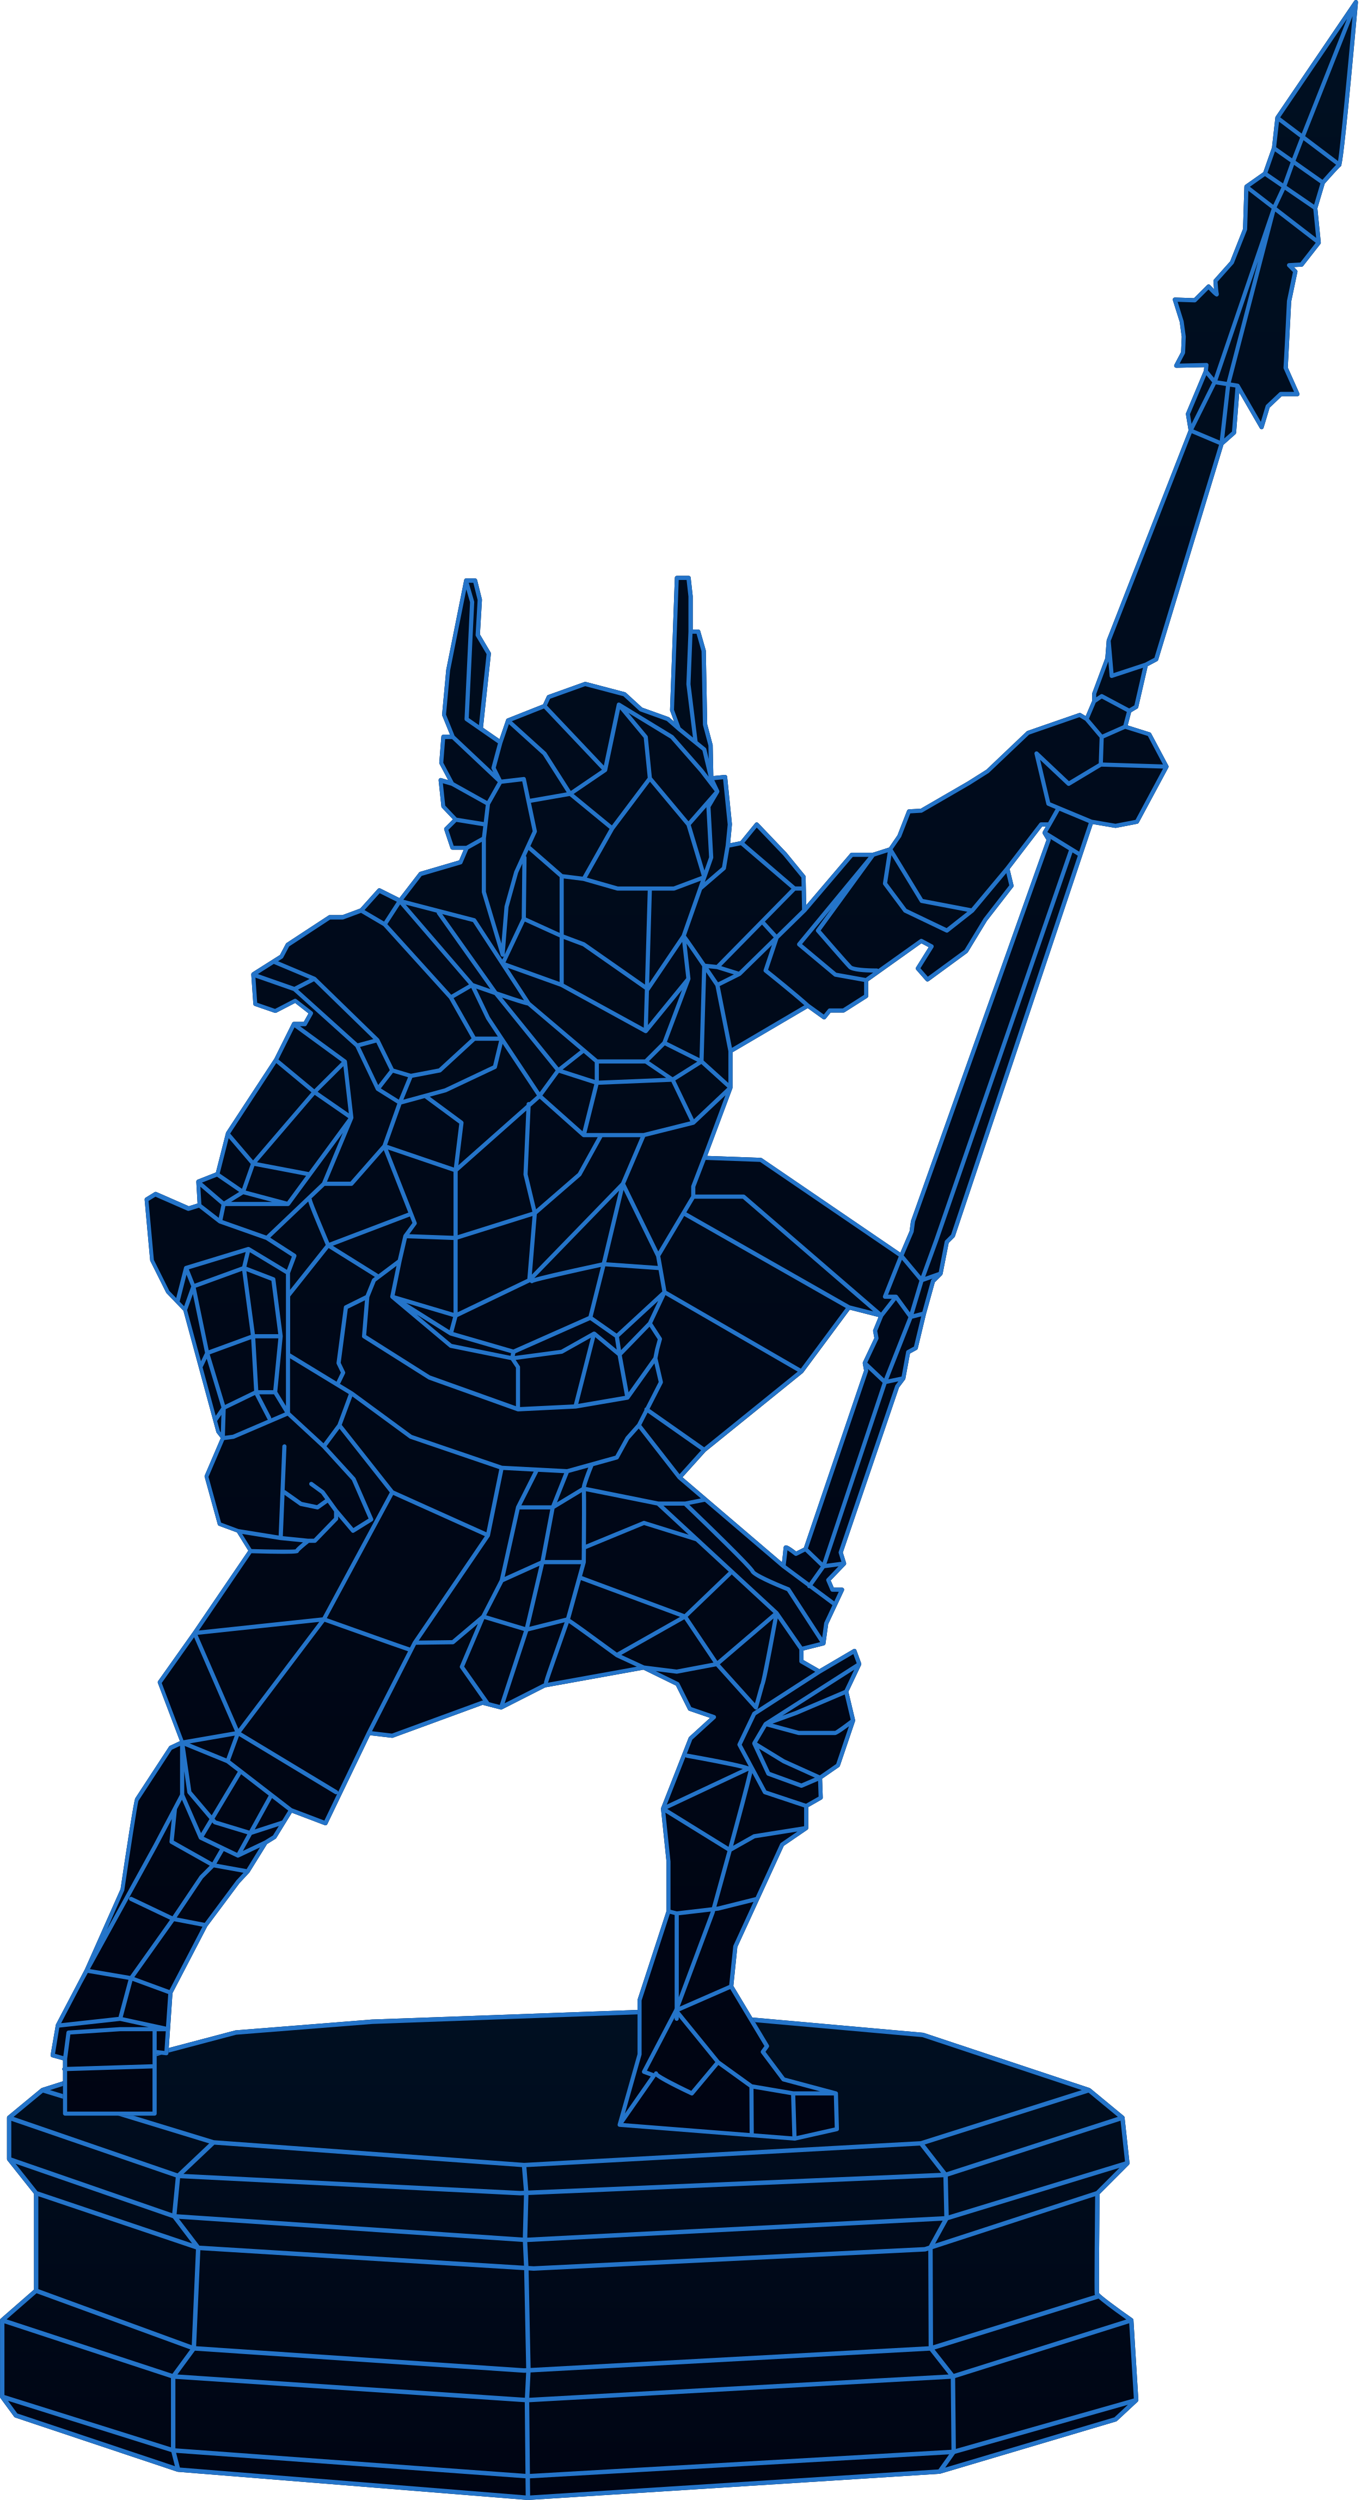 <svg width="269" height="494" viewBox="0 0 269 494" fill="none" xmlns="http://www.w3.org/2000/svg">
<path d="M224.982 474.375C224.982 474.375 225 474.305 225 474.27C225 474.261 225 474.243 225 474.235L224.027 458.457C224.027 458.457 224.019 458.431 224.019 458.413C224.019 458.396 224.019 458.369 224.019 458.352C224.019 458.334 224.001 458.326 223.992 458.308C223.984 458.282 223.966 458.264 223.957 458.238C223.931 458.203 223.905 458.176 223.879 458.15C223.87 458.141 223.861 458.124 223.852 458.124C220.882 456.05 217.65 453.643 217.229 453.107C217.177 452.045 217.256 441.002 217.334 433.553L223.134 427.737C223.134 427.737 223.151 427.711 223.16 427.694C223.186 427.658 223.204 427.632 223.222 427.597C223.23 427.571 223.239 427.553 223.239 427.527C223.248 427.491 223.257 427.456 223.248 427.412C223.248 427.395 223.248 427.386 223.248 427.369L222.275 418.417C222.267 418.303 222.214 418.206 222.126 418.127L215.521 412.672C215.521 412.672 215.442 412.619 215.389 412.602C215.389 412.602 215.389 412.602 215.372 412.593L182.546 401.682C182.546 401.682 182.484 401.665 182.449 401.665L130.201 397L73.519 399.047L46.545 401.19L32.169 404.985C32.169 404.985 32.169 404.985 32.16 404.985C32.16 404.985 32.16 404.985 32.151 404.985L8.27 412.575C8.27 412.575 8.244 412.593 8.235 412.602C8.209 412.61 8.182 412.628 8.165 412.637C8.156 412.637 8.139 412.645 8.13 412.654L1.542 418.101C1.48 418.145 1.437 418.206 1.402 418.285C1.402 418.294 1.402 418.312 1.393 418.32C1.393 418.32 1.375 418.408 1.375 418.443V426.613C1.375 426.613 1.375 426.622 1.375 426.631C1.375 426.648 1.375 426.666 1.384 426.692C1.384 426.727 1.393 426.754 1.41 426.789C1.41 426.806 1.428 426.824 1.445 426.841C1.454 426.859 1.463 426.877 1.472 426.894L6.719 433.491V452.414L0.149 458.15C0.149 458.15 0.14 458.167 0.131 458.167C0.105 458.194 0.088 458.22 0.07 458.247C0.052 458.273 0.044 458.29 0.035 458.317C0.035 458.317 0.026 458.334 0.026 458.343C0.026 458.369 0.026 458.396 0.017 458.422C0.017 458.44 0.009 458.457 0.009 458.484V473.576C0.009 473.576 0.009 473.584 0.009 473.593C0.009 473.672 0.035 473.751 0.079 473.822V473.839L2.795 477.538C2.847 477.608 2.926 477.661 3.005 477.696L35.051 488.404C35.051 488.404 35.121 488.422 35.156 488.422L104.304 493.991C104.304 493.991 104.322 493.991 104.331 493.991C104.331 493.991 104.331 493.991 104.339 493.991H104.357L185.735 488.808C185.77 488.808 185.796 488.808 185.831 488.791L220.593 478.469C220.655 478.451 220.716 478.416 220.769 478.372L224.851 474.577C224.851 474.577 224.869 474.551 224.877 474.533C224.904 474.507 224.93 474.472 224.947 474.437C224.956 474.419 224.965 474.393 224.974 474.366L224.982 474.375Z" fill="url(#paint0_linear_642_893)"/>
<path d="M224.982 474.375C224.982 474.375 225 474.305 225 474.27C225 474.261 225 474.243 225 474.235L224.027 458.457C224.027 458.457 224.019 458.431 224.019 458.413C224.019 458.396 224.019 458.369 224.019 458.352C224.019 458.334 224.001 458.326 223.992 458.308C223.984 458.282 223.966 458.264 223.957 458.238C223.931 458.203 223.905 458.176 223.879 458.15C223.87 458.141 223.861 458.124 223.852 458.124C220.882 456.05 217.65 453.643 217.229 453.107C217.177 452.045 217.256 441.002 217.334 433.553L223.134 427.737C223.134 427.737 223.151 427.711 223.16 427.694C223.186 427.658 223.204 427.632 223.222 427.597C223.23 427.571 223.239 427.553 223.239 427.527C223.248 427.491 223.257 427.456 223.248 427.412C223.248 427.395 223.248 427.386 223.248 427.369L222.275 418.417C222.267 418.303 222.214 418.206 222.126 418.127L215.521 412.672C215.521 412.672 215.442 412.619 215.389 412.602C215.389 412.602 215.389 412.602 215.372 412.593L182.546 401.682C182.546 401.682 182.484 401.665 182.449 401.665L130.201 397L73.519 399.047L46.545 401.19L32.169 404.985C32.169 404.985 32.169 404.985 32.16 404.985C32.16 404.985 32.16 404.985 32.151 404.985L8.27 412.575C8.27 412.575 8.244 412.593 8.235 412.602C8.209 412.61 8.182 412.628 8.165 412.637C8.156 412.637 8.139 412.645 8.13 412.654L1.542 418.101C1.48 418.145 1.437 418.206 1.402 418.285C1.402 418.294 1.402 418.312 1.393 418.32C1.393 418.32 1.375 418.408 1.375 418.443V426.613C1.375 426.613 1.375 426.622 1.375 426.631C1.375 426.648 1.375 426.666 1.384 426.692C1.384 426.727 1.393 426.754 1.41 426.789C1.41 426.806 1.428 426.824 1.445 426.841C1.454 426.859 1.463 426.877 1.472 426.894L6.719 433.491V452.414L0.149 458.15C0.149 458.15 0.14 458.167 0.131 458.167C0.105 458.194 0.088 458.22 0.07 458.247C0.052 458.273 0.044 458.29 0.035 458.317C0.035 458.317 0.026 458.334 0.026 458.343C0.026 458.369 0.026 458.396 0.017 458.422C0.017 458.44 0.009 458.457 0.009 458.484V473.576C0.009 473.576 0.009 473.584 0.009 473.593C0.009 473.672 0.035 473.751 0.079 473.822V473.839L2.795 477.538C2.847 477.608 2.926 477.661 3.005 477.696L35.051 488.404C35.051 488.404 35.121 488.422 35.156 488.422L104.304 493.991C104.304 493.991 104.322 493.991 104.331 493.991C104.331 493.991 104.331 493.991 104.339 493.991H104.357L185.735 488.808C185.77 488.808 185.796 488.808 185.831 488.791L220.593 478.469C220.655 478.451 220.716 478.416 220.769 478.372L224.851 474.577C224.851 474.577 224.869 474.551 224.877 474.533C224.904 474.507 224.93 474.472 224.947 474.437C224.956 474.419 224.965 474.393 224.974 474.366L224.982 474.375ZM224.106 473.927L188.924 483.898L188.783 469.895L223.186 459.063L224.098 473.927H224.106ZM185.489 487.947L104.777 493.095L104.742 489.713L187.601 484.969L185.481 487.947H185.489ZM35.551 487.57L34.806 484.671L103.866 489.704L103.901 493.086L35.551 487.578V487.57ZM0.876 473.251V459.09L33.79 469.904V483.59L0.876 473.251ZM7.578 433.966L38.731 444.472L37.898 463.412L7.578 452.326V433.966ZM42.358 423.776L103.165 428.212L103.551 432.885L102.824 432.92L36.26 429.565L42.367 423.784L42.358 423.776ZM181.827 423.969L186.015 429.345L104.418 432.841L104.042 428.212L181.827 423.96V423.969ZM103.717 474.665L103.858 488.826L34.666 483.783V470.053L103.709 474.665H103.717ZM39.598 444.63L103.595 448.575L103.998 467.945L103.595 467.962L38.766 463.605L39.598 444.613V444.63ZM186.462 430.215L186.637 437.91L104.217 442.153L104.444 433.729L186.462 430.215ZM104.217 443.023L186.313 438.797L183.597 443.734L182.721 444.015L105.478 447.81L104.444 447.749L104.217 443.023ZM183.536 463.614L104.874 467.901L104.48 448.627L105.478 448.689L182.835 444.894C182.835 444.894 182.914 444.894 182.949 444.876L183.474 444.709L183.544 463.614H183.536ZM104.593 474.674L187.916 470.044L188.056 484.065L104.742 488.835L104.602 474.665L104.593 474.674ZM104.611 473.795L104.865 468.788L183.772 464.484L187.478 469.192L104.611 473.795ZM184.412 463.429L184.342 444.411L216.45 433.957C216.406 438.209 216.274 452.73 216.362 453.283C216.362 453.318 216.379 453.38 216.441 453.476L184.403 463.429H184.412ZM216.66 432.973L184.824 443.339L187.382 438.692L221.268 428.352L216.66 432.973ZM35.594 430.408L102.806 433.799L103.56 433.764L103.332 442.135L34.902 437.524L35.594 430.408ZM103.341 443.014L103.568 447.696L39.414 443.734L35.367 438.428L103.349 443.005L103.341 443.014ZM38.52 464.484L103.595 468.85L103.989 468.832L103.744 473.787L35.069 469.192L38.529 464.484H38.52ZM222.617 458.326L188.503 469.069L184.718 464.255L217.028 454.223C217.028 454.223 217.089 454.197 217.115 454.179C217.869 454.856 219.428 456.085 222.617 458.326ZM222.345 427.105L187.513 437.734L187.338 430.074L221.478 419.041L222.354 427.105H222.345ZM187.04 429.24L182.765 423.749L215.144 413.498L220.944 418.285L187.04 429.24ZM46.694 402.051L73.572 399.925L130.183 397.878L182.336 402.534L213.821 412.997L181.95 423.09L103.595 427.377L42.27 422.897L9.873 412.997L32.406 405.829L46.685 402.051H46.694ZM8.498 413.498L41.35 423.53L35.095 429.45L2.681 418.294L8.498 413.489V413.498ZM34.736 430.25L34.044 437.339L2.234 426.323V419.067L34.736 430.241V430.25ZM3.084 427.544L34.166 438.305L37.969 443.295L7.403 432.991L3.084 427.553V427.544ZM7.227 453.134L37.609 464.238L34.07 469.06L1.305 458.299L7.227 453.134ZM1.586 474.393L33.869 484.53L34.578 487.306L3.425 476.896L1.586 474.393ZM220.26 477.661L186.812 487.596L188.757 484.864L222.932 475.175L220.26 477.661Z" fill="#2474C9"/>
<path d="M268.397 0.426C268.397 0.426 268.397 0.393 268.397 0.368C268.397 0.336 268.389 0.303 268.381 0.278C268.381 0.262 268.365 0.246 268.356 0.229C268.34 0.196 268.324 0.172 268.299 0.147C268.291 0.131 268.275 0.123 268.266 0.106C268.242 0.082 268.209 0.057 268.168 0.041C268.16 0.041 268.152 0.025 268.144 0.025C268.094 0.008 268.054 0 268.004 0C267.988 0 267.972 0 267.955 0C267.923 0 267.89 0.008 267.857 0.025C267.841 0.025 267.824 0.041 267.808 0.049C267.783 0.065 267.759 0.082 267.734 0.098C267.718 0.115 267.71 0.123 267.693 0.139C267.685 0.147 267.669 0.156 267.66 0.172L252.136 23.033C252.136 23.033 252.136 23.058 252.12 23.066C252.095 23.107 252.079 23.148 252.07 23.189C252.07 23.189 252.07 23.205 252.07 23.213L251.399 29.156L249.688 34.026L246.118 36.539C246.118 36.539 246.093 36.563 246.085 36.58C246.069 36.596 246.044 36.604 246.028 36.629C246.028 36.637 246.019 36.654 246.011 36.662C245.995 36.678 245.987 36.703 245.979 36.727C245.962 36.76 245.954 36.793 245.954 36.834C245.954 36.85 245.946 36.858 245.946 36.866L245.676 45.232L243.145 51.633L239.928 55.25C239.854 55.332 239.821 55.439 239.829 55.545C239.846 55.758 239.887 56.486 239.952 57.141C239.707 56.887 239.42 56.601 239.174 56.331C239.101 56.249 238.994 56.2 238.88 56.2C238.757 56.216 238.658 56.241 238.585 56.323L235.989 58.917L232.223 58.786C232.092 58.786 231.961 58.844 231.879 58.95C231.797 59.056 231.772 59.196 231.813 59.318L233.164 63.608L233.565 66.53L233.434 69.566L232.116 72.071C232.051 72.202 232.051 72.349 232.133 72.48C232.206 72.603 232.337 72.66 232.493 72.677L238.012 72.554L237.93 73.258L234.417 81.64C234.384 81.713 234.376 81.787 234.392 81.869L234.917 85.028L218.753 126.429C218.753 126.429 218.753 126.437 218.753 126.446C218.753 126.454 218.753 126.47 218.745 126.487C218.745 126.511 218.729 126.527 218.729 126.552L218.459 130.031L215.896 136.915C215.879 136.964 215.871 137.013 215.871 137.054V138.47L214.586 141.498L213.628 140.925C213.521 140.86 213.398 140.852 213.284 140.893L203.073 144.429C203.016 144.445 202.967 144.478 202.926 144.519L194.959 152.09L191.299 154.398L181.989 159.792L179.639 159.923C179.475 159.931 179.336 160.03 179.279 160.185L177.387 165.039L175.725 167.47L172.515 168.493H168.356C168.233 168.493 168.118 168.542 168.045 168.641L159.349 178.848L159.234 173.257C159.234 173.167 159.202 173.077 159.144 173.003L155.451 168.485L149.867 162.633C149.785 162.551 149.687 162.51 149.556 162.502C149.441 162.502 149.327 162.559 149.253 162.649L146.355 166.21L144.316 166.619L144.676 162.87L143.726 153.481C143.702 153.26 143.513 153.089 143.276 153.113L140.991 153.342L140.869 147.252C140.869 147.252 140.869 147.187 140.852 147.154L139.78 143.119L139.509 128.607C139.509 128.607 139.509 128.533 139.493 128.5L138.404 124.686C138.355 124.514 138.191 124.391 138.011 124.391H136.922V117.81L136.513 114.135C136.488 113.93 136.316 113.775 136.103 113.775H133.786C133.565 113.775 133.385 113.947 133.377 114.168L132.427 140.295C132.427 140.352 132.427 140.401 132.451 140.451L133.254 142.611L132.288 141.768C132.288 141.768 132.206 141.711 132.157 141.695L126.924 139.82L123.715 136.882C123.666 136.833 123.608 136.808 123.543 136.784L115.78 134.745C115.699 134.721 115.617 134.729 115.535 134.754L108.321 137.34C108.215 137.373 108.133 137.455 108.084 137.553L107.339 139.174L100.272 141.973C100.272 141.973 100.272 141.973 100.264 141.973C100.223 141.989 100.199 142.014 100.166 142.038C100.158 142.047 100.141 142.055 100.125 142.063C100.084 142.104 100.059 142.153 100.043 142.202L98.725 146.049L97.103 144.928L95.466 143.79L97.03 129.179C97.038 129.089 97.022 129.008 96.972 128.926L94.86 125.357L95.261 118.539C95.261 118.498 95.261 118.457 95.253 118.416L94.303 114.602C94.254 114.421 94.09 114.291 93.91 114.291H92.141C92.141 114.291 92.092 114.291 92.076 114.299C92.06 114.299 92.043 114.299 92.027 114.299C92.027 114.299 92.027 114.299 92.019 114.299C91.978 114.315 91.937 114.331 91.896 114.364C91.896 114.364 91.888 114.364 91.879 114.364C91.839 114.397 91.814 114.438 91.789 114.479C91.781 114.495 91.773 114.512 91.773 114.528C91.765 114.552 91.749 114.577 91.74 114.602L88.195 132.339L87.376 141.187C87.376 141.253 87.376 141.318 87.401 141.375L88.94 145.165H87.638C87.425 145.165 87.245 145.329 87.229 145.542L86.819 150.715C86.819 150.788 86.828 150.87 86.868 150.936L88.588 154.161L87.212 153.752C87.081 153.711 86.942 153.743 86.836 153.833C86.729 153.923 86.68 154.054 86.688 154.194L87.237 159.367C87.245 159.457 87.286 159.539 87.343 159.604L89.521 161.904L87.9 163.525C87.794 163.631 87.753 163.795 87.802 163.942L89.03 167.617C89.087 167.781 89.243 167.896 89.415 167.896H91.65L90.75 170.007L83.036 172.267C82.954 172.291 82.881 172.34 82.823 172.406L78.942 177.448L75.159 175.557C74.996 175.475 74.799 175.516 74.668 175.647L71.197 179.519L67.684 180.82H65.17C65.088 180.82 65.014 180.845 64.949 180.886L56.646 186.329C56.589 186.37 56.54 186.419 56.507 186.476L55.336 188.694L49.842 192.173C49.842 192.173 49.834 192.189 49.826 192.198C49.785 192.23 49.752 192.263 49.727 192.312C49.719 192.329 49.711 192.345 49.703 192.361C49.703 192.37 49.687 192.378 49.687 192.394C49.67 192.451 49.662 192.501 49.662 192.558L50.071 198.41C50.08 198.574 50.194 198.713 50.35 198.77L54.296 200.129C54.403 200.162 54.517 200.154 54.616 200.105L58.333 198.181L60.978 200.252L60.044 201.914H58.104C58.104 201.914 58.087 201.914 58.079 201.914C58.014 201.914 57.948 201.93 57.891 201.971C57.85 201.995 57.809 202.028 57.785 202.069C57.776 202.077 57.776 202.094 57.768 202.11C57.768 202.11 57.752 202.118 57.752 202.126L54.239 209.166L44.708 223.727C44.708 223.727 44.708 223.744 44.7 223.752C44.692 223.768 44.684 223.785 44.675 223.801C44.675 223.817 44.659 223.834 44.659 223.85L42.669 231.675L39.05 233.099C39.05 233.099 39.05 233.099 39.042 233.107C38.985 233.132 38.936 233.165 38.895 233.214C38.886 233.222 38.886 233.238 38.878 233.247C38.87 233.263 38.862 233.271 38.854 233.288C38.821 233.353 38.796 233.427 38.796 233.492C38.796 233.492 38.796 233.492 38.796 233.5L39.05 237.806L37.322 238.346L30.928 235.547C30.805 235.489 30.666 235.506 30.551 235.571L28.782 236.66C28.651 236.742 28.578 236.889 28.586 237.045L29.675 249.02C29.675 249.069 29.691 249.118 29.716 249.167L32.844 255.429C32.844 255.429 32.885 255.502 32.917 255.527L36.25 258.989L42.759 282.98C42.776 283.029 42.8 283.078 42.833 283.128L43.636 284.159L40.467 291.558C40.434 291.64 40.426 291.738 40.45 291.828L43.038 301.217C43.071 301.348 43.169 301.446 43.292 301.495L46.837 302.805L49.072 306.406L38.199 322.376L31.255 332.173C31.173 332.288 31.157 332.427 31.206 332.558L35.562 344.042L33.589 344.967C33.523 345 33.458 345.049 33.417 345.114C33.351 345.213 27.014 354.92 26.744 355.321C26.473 355.722 25.016 365.283 23.829 373.263L16.787 389.11L11.072 399.996C11.072 399.996 11.063 400.029 11.055 400.037C11.055 400.054 11.039 400.07 11.039 400.086C11.039 400.095 11.039 400.103 11.031 400.119L9.999 406.053C9.966 406.258 10.089 406.455 10.294 406.512L12.447 407.109V408.542C12.365 408.615 12.308 408.73 12.308 408.853C12.308 408.967 12.365 409.066 12.447 409.139V417.636C12.447 417.865 12.627 418.045 12.857 418.045H30.559C30.788 418.045 30.969 417.865 30.969 417.636V405.89L32.827 406.111C32.942 406.127 33.048 406.094 33.139 406.021C33.228 405.947 33.278 405.849 33.286 405.734L34.096 393.841L40.966 380.638L47.337 372.101L49.195 370.104C49.195 370.104 49.252 370.047 49.277 370.014L49.294 369.997L52.782 364.374L54.468 363.335C54.526 363.302 54.567 363.253 54.599 363.204L57.686 358.186L64.179 360.65C64.376 360.724 64.605 360.634 64.695 360.445L73.145 342.88L77.485 343.387C77.55 343.395 77.616 343.387 77.673 343.363L95.384 336.872L98.938 337.789C98.938 337.789 98.962 337.789 98.978 337.789C99.003 337.789 99.019 337.797 99.044 337.797C99.044 337.797 99.052 337.797 99.06 337.797C99.118 337.797 99.175 337.78 99.232 337.756L107.756 333.426L127.17 329.923L133.598 333.066L135.989 337.838C136.038 337.936 136.12 338.01 136.226 338.042L140.336 339.45L136.218 343.207C136.169 343.248 136.136 343.305 136.111 343.363L130.666 357.245C130.666 357.245 130.666 357.294 130.658 357.319C130.658 357.335 130.642 357.351 130.642 357.368C130.642 357.376 130.642 357.384 130.642 357.4C130.642 357.417 130.642 357.425 130.642 357.433L131.731 367.869V377.602L126.024 395.093C126.007 395.134 126.007 395.175 126.007 395.224V405.873L122.077 419.747C122.077 419.747 122.077 419.747 122.077 419.756C122.069 419.805 122.061 419.854 122.069 419.903C122.069 419.903 122.069 419.919 122.069 419.927C122.077 419.985 122.102 420.034 122.134 420.083C122.134 420.083 122.134 420.083 122.134 420.091C122.143 420.107 122.159 420.108 122.167 420.124C122.192 420.148 122.208 420.173 122.233 420.189C122.233 420.189 122.241 420.189 122.249 420.189C122.306 420.222 122.372 420.255 122.437 420.255L157.015 422.981C157.015 422.981 157.04 422.981 157.048 422.981H157.065C157.065 422.981 157.065 422.981 157.073 422.981C157.097 422.981 157.114 422.981 157.138 422.981L165.498 421.106C165.687 421.065 165.826 420.893 165.818 420.697L165.629 413.641C165.629 413.641 165.629 413.633 165.629 413.625C165.629 413.551 165.596 413.477 165.556 413.42C165.547 413.412 165.539 413.396 165.531 413.387C165.482 413.33 165.416 413.289 165.343 413.265C165.343 413.265 165.334 413.256 165.326 413.256L155.116 410.523L151.3 405.431L151.939 404.539C152.037 404.408 152.045 404.228 151.955 404.089L144.946 392.409L145.74 384.715L154.919 364.734L159.595 361.534C159.595 361.534 159.603 361.518 159.611 361.509C159.652 361.477 159.677 361.444 159.701 361.403C159.709 361.387 159.717 361.37 159.726 361.346C159.742 361.305 159.75 361.272 159.758 361.231C159.758 361.215 159.767 361.207 159.767 361.19V357.073L162.42 355.559C162.551 355.485 162.632 355.338 162.624 355.19L162.493 351.466L165.85 349.141C165.916 349.092 165.957 349.027 165.99 348.953C165.99 348.945 166.006 348.937 166.006 348.929L169.003 340.08C169.003 340.08 169.003 340.064 169.003 340.056C169.019 339.999 169.027 339.933 169.011 339.876C169.011 339.876 169.011 339.868 169.011 339.859L167.684 334.285L170.206 328.973C170.206 328.973 170.206 328.94 170.215 328.932C170.223 328.908 170.231 328.883 170.231 328.85C170.231 328.826 170.231 328.801 170.231 328.777C170.231 328.752 170.231 328.719 170.215 328.695C170.215 328.687 170.215 328.67 170.215 328.662L169.265 326.075C169.224 325.961 169.134 325.871 169.019 325.83C168.904 325.789 168.782 325.797 168.675 325.863L161.936 329.824L158.809 328.024V326.133L162.853 325.118C162.853 325.118 162.886 325.093 162.911 325.085C162.935 325.077 162.96 325.085 162.976 325.069C163.001 325.052 163.009 325.036 163.034 325.02C163.05 325.011 163.058 324.995 163.066 324.987C163.116 324.93 163.14 324.864 163.156 324.799C163.156 324.799 163.156 324.799 163.156 324.79L163.697 320.902L166.8 314.289C166.857 314.158 166.849 314.01 166.776 313.896C166.702 313.781 166.571 313.708 166.432 313.708H164.794L164.188 312.3L167.136 309.23C167.136 309.23 167.136 309.222 167.144 309.214C167.185 309.165 167.218 309.107 167.234 309.042C167.234 309.034 167.234 309.026 167.234 309.009C167.234 308.968 167.25 308.927 167.242 308.886C167.242 308.87 167.234 308.862 167.226 308.846C167.226 308.837 167.226 308.829 167.226 308.821L166.587 306.775L177.69 274.165L178.878 272.585V272.577C178.91 272.528 178.935 272.479 178.943 272.421L179.86 267.445L181.187 266.724C181.285 266.667 181.358 266.577 181.391 266.462L183.021 259.669L184.765 253.374L186.189 251.95C186.189 251.95 186.189 251.934 186.198 251.934C186.239 251.884 186.271 251.827 186.288 251.762C186.288 251.753 186.296 251.745 186.304 251.737L187.508 245.598L188.646 244.46C188.687 244.419 188.728 244.362 188.744 244.297L215.994 162.837L220.415 163.59C220.465 163.598 220.514 163.59 220.563 163.59L224.78 162.772C224.903 162.747 225.001 162.673 225.066 162.567L230.921 151.681C230.921 151.681 230.921 151.681 230.921 151.673C230.945 151.623 230.962 151.566 230.97 151.501C230.97 151.492 230.97 151.484 230.97 151.476C230.97 151.419 230.953 151.37 230.929 151.329V151.312L227.523 144.92C227.474 144.821 227.383 144.756 227.285 144.723L222.888 143.34L223.568 140.745L224.788 140.017C224.886 139.959 224.952 139.869 224.976 139.755L226.843 131.635L228.718 130.636C228.816 130.587 228.882 130.497 228.915 130.391L241.811 87.901L244.177 85.798C244.259 85.724 244.308 85.626 244.316 85.528L244.939 77.588L249 84.611C249.082 84.75 249.246 84.832 249.401 84.816C249.565 84.799 249.696 84.684 249.745 84.529L250.941 80.551L253.331 78.292H256.435C256.574 78.292 256.705 78.218 256.779 78.104C256.852 77.989 256.869 77.842 256.811 77.711L254.535 72.628L255.206 59.589L256.435 53.736C256.467 53.597 256.418 53.458 256.32 53.36L255.739 52.778L257.278 52.697C257.393 52.697 257.507 52.631 257.581 52.541L260.987 48.187C260.995 48.178 260.995 48.162 261.004 48.146C261.028 48.113 261.045 48.08 261.053 48.039C261.053 48.015 261.053 47.99 261.053 47.965C261.053 47.941 261.061 47.916 261.053 47.892C261.053 47.892 261.053 47.884 261.053 47.876L260.381 41.164L261.831 36.293C263.19 34.738 264.721 33.06 264.958 32.897C264.975 32.88 264.999 32.872 265.024 32.831C265.032 32.823 265.049 32.815 265.065 32.798C265.13 32.708 265.155 32.594 265.139 32.487C265.442 31.235 266.138 25.751 268.406 0.467C268.406 0.458 268.406 0.45 268.406 0.442L268.397 0.426ZM172.81 264.391L170.55 269.172C170.55 269.172 170.55 269.18 170.55 269.188C170.518 269.254 170.509 269.327 170.526 269.401C170.526 269.401 170.526 269.417 170.526 269.425L170.78 270.817L158.89 305.809L157.367 306.57C155.599 305.179 155.329 305.31 155.132 305.4C154.993 305.465 154.87 305.67 154.87 305.825C154.87 306.054 154.706 307.495 154.559 308.69L134.899 291.902L139.477 286.819L158.669 271.3C158.669 271.3 158.719 271.251 158.743 271.226L167.971 258.793L173.645 260.242L172.597 262.804C172.565 262.877 172.556 262.959 172.573 263.033L172.818 264.4L172.81 264.391ZM180.065 241.17C180.065 241.17 180.048 241.227 180.04 241.252L179.778 243.241L177.952 247.522L150.588 228.859C150.522 228.818 150.449 228.794 150.375 228.786L139.78 228.401L144.758 215.051C144.774 215.002 144.782 214.953 144.782 214.912V207.93L159.644 199.204L162.649 201.365C162.829 201.496 163.075 201.455 163.206 201.291L164.172 200.08H166.702C166.784 200.08 166.857 200.055 166.923 200.015L171.418 197.158C171.533 197.084 171.607 196.953 171.607 196.814V193.892L182.12 186.402L183.553 187.164L181.064 191.15C180.965 191.305 180.982 191.502 181.105 191.633L183.012 193.81C183.152 193.974 183.389 193.998 183.561 193.867L191.184 188.285C191.225 188.252 191.266 188.211 191.291 188.171L195.073 181.95L200.248 175.279C200.322 175.181 200.355 175.05 200.322 174.935L199.552 171.726L205.98 163.328H206.7L206.111 164.335C206.111 164.335 206.111 164.351 206.111 164.36C206.078 164.417 206.07 164.474 206.062 164.532C206.062 164.548 206.062 164.564 206.062 164.589C206.062 164.638 206.078 164.687 206.103 164.736C206.103 164.744 206.103 164.761 206.111 164.769L206.831 165.964L180.073 241.178L180.065 241.17Z" fill="url(#paint1_linear_642_893)"/>
<path d="M268.397 0.426C268.397 0.426 268.397 0.393 268.397 0.368C268.397 0.336 268.389 0.303 268.381 0.278C268.381 0.262 268.365 0.246 268.356 0.229C268.34 0.196 268.324 0.172 268.299 0.147C268.291 0.131 268.275 0.123 268.266 0.106C268.242 0.082 268.209 0.057 268.168 0.041C268.16 0.041 268.152 0.025 268.144 0.025C268.094 0.008 268.054 0 268.004 0C267.988 0 267.972 0 267.955 0C267.923 0 267.89 0.008 267.857 0.025C267.841 0.025 267.824 0.041 267.808 0.049C267.783 0.065 267.759 0.082 267.734 0.098C267.718 0.115 267.71 0.123 267.693 0.139C267.685 0.147 267.669 0.156 267.66 0.172L252.136 23.033C252.136 23.033 252.136 23.058 252.12 23.066C252.095 23.107 252.079 23.148 252.07 23.189C252.07 23.189 252.07 23.205 252.07 23.213L251.399 29.156L249.688 34.026L246.118 36.539C246.118 36.539 246.093 36.563 246.085 36.58C246.069 36.596 246.044 36.604 246.028 36.629C246.028 36.637 246.019 36.654 246.011 36.662C245.995 36.678 245.987 36.703 245.979 36.727C245.962 36.76 245.954 36.793 245.954 36.834C245.954 36.85 245.946 36.858 245.946 36.866L245.676 45.232L243.145 51.633L239.928 55.25C239.854 55.332 239.821 55.439 239.829 55.545C239.846 55.758 239.887 56.486 239.952 57.141C239.707 56.887 239.42 56.601 239.174 56.331C239.101 56.249 238.994 56.2 238.88 56.2C238.757 56.216 238.658 56.241 238.585 56.323L235.989 58.917L232.223 58.786C232.092 58.786 231.961 58.844 231.879 58.95C231.797 59.056 231.772 59.196 231.813 59.318L233.164 63.608L233.565 66.53L233.434 69.566L232.116 72.071C232.051 72.202 232.051 72.349 232.133 72.48C232.206 72.603 232.337 72.66 232.493 72.677L238.012 72.554L237.93 73.258L234.417 81.64C234.384 81.713 234.376 81.787 234.392 81.869L234.917 85.028L218.753 126.429C218.753 126.429 218.753 126.437 218.753 126.446C218.753 126.454 218.753 126.47 218.745 126.487C218.745 126.511 218.729 126.527 218.729 126.552L218.459 130.031L215.896 136.915C215.879 136.964 215.871 137.013 215.871 137.054V138.47L214.586 141.498L213.628 140.925C213.521 140.86 213.398 140.852 213.284 140.893L203.073 144.429C203.016 144.445 202.967 144.478 202.926 144.519L194.959 152.09L191.299 154.398L181.989 159.792L179.639 159.923C179.475 159.931 179.336 160.03 179.279 160.185L177.387 165.039L175.725 167.47L172.515 168.493H168.356C168.233 168.493 168.118 168.542 168.045 168.641L159.349 178.848L159.234 173.257C159.234 173.167 159.202 173.077 159.144 173.003L155.451 168.485L149.867 162.633C149.785 162.551 149.687 162.51 149.556 162.502C149.441 162.502 149.327 162.559 149.253 162.649L146.355 166.21L144.316 166.619L144.676 162.87L143.726 153.481C143.702 153.26 143.513 153.089 143.276 153.113L140.991 153.342L140.869 147.252C140.869 147.252 140.869 147.187 140.852 147.154L139.78 143.119L139.509 128.607C139.509 128.607 139.509 128.533 139.493 128.5L138.404 124.686C138.355 124.514 138.191 124.391 138.011 124.391H136.922V117.81L136.513 114.135C136.488 113.93 136.316 113.775 136.103 113.775H133.786C133.565 113.775 133.385 113.947 133.377 114.168L132.427 140.295C132.427 140.352 132.427 140.401 132.451 140.451L133.254 142.611L132.288 141.768C132.288 141.768 132.206 141.711 132.157 141.695L126.924 139.82L123.715 136.882C123.666 136.833 123.608 136.808 123.543 136.784L115.78 134.745C115.699 134.721 115.617 134.729 115.535 134.754L108.321 137.34C108.215 137.373 108.133 137.455 108.084 137.553L107.339 139.174L100.272 141.973C100.272 141.973 100.272 141.973 100.264 141.973C100.223 141.989 100.199 142.014 100.166 142.038C100.158 142.047 100.141 142.055 100.125 142.063C100.084 142.104 100.059 142.153 100.043 142.202L98.725 146.049L97.103 144.928L95.466 143.79L97.03 129.179C97.038 129.089 97.022 129.008 96.972 128.926L94.86 125.357L95.261 118.539C95.261 118.498 95.261 118.457 95.253 118.416L94.303 114.602C94.254 114.421 94.09 114.291 93.91 114.291H92.141C92.141 114.291 92.092 114.291 92.076 114.299C92.06 114.299 92.043 114.299 92.027 114.299C92.027 114.299 92.027 114.299 92.019 114.299C91.978 114.315 91.937 114.331 91.896 114.364C91.896 114.364 91.888 114.364 91.879 114.364C91.839 114.397 91.814 114.438 91.789 114.479C91.781 114.495 91.773 114.512 91.773 114.528C91.765 114.552 91.749 114.577 91.74 114.602L88.195 132.339L87.376 141.187C87.376 141.253 87.376 141.318 87.401 141.375L88.94 145.165H87.638C87.425 145.165 87.245 145.329 87.229 145.542L86.819 150.715C86.819 150.788 86.828 150.87 86.868 150.936L88.588 154.161L87.212 153.752C87.081 153.711 86.942 153.743 86.836 153.833C86.729 153.923 86.68 154.054 86.688 154.194L87.237 159.367C87.245 159.457 87.286 159.539 87.343 159.604L89.521 161.904L87.9 163.525C87.794 163.631 87.753 163.795 87.802 163.942L89.03 167.617C89.087 167.781 89.243 167.896 89.415 167.896H91.65L90.75 170.007L83.036 172.267C82.954 172.291 82.881 172.34 82.823 172.406L78.942 177.448L75.159 175.557C74.996 175.475 74.799 175.516 74.668 175.647L71.197 179.519L67.684 180.82H65.17C65.088 180.82 65.014 180.845 64.949 180.886L56.646 186.329C56.589 186.37 56.54 186.419 56.507 186.476L55.336 188.694L49.842 192.173C49.842 192.173 49.834 192.189 49.826 192.198C49.785 192.23 49.752 192.263 49.719 192.312C49.711 192.329 49.703 192.345 49.695 192.361C49.695 192.37 49.678 192.378 49.678 192.394C49.662 192.451 49.654 192.501 49.654 192.558L50.063 198.41C50.071 198.574 50.186 198.713 50.342 198.77L54.288 200.129C54.395 200.162 54.509 200.154 54.608 200.105L58.325 198.181L60.97 200.252L60.036 201.914H58.096C58.096 201.914 58.079 201.914 58.071 201.914C58.006 201.914 57.94 201.93 57.883 201.971C57.842 201.995 57.801 202.028 57.776 202.069C57.768 202.077 57.768 202.094 57.76 202.11C57.76 202.11 57.743 202.118 57.743 202.126L54.231 209.166L44.7 223.727C44.7 223.727 44.7 223.744 44.692 223.752C44.684 223.768 44.675 223.785 44.667 223.801C44.667 223.817 44.651 223.834 44.651 223.85L42.661 231.675L39.042 233.099C39.042 233.099 39.042 233.099 39.034 233.107C38.977 233.132 38.927 233.165 38.886 233.214C38.878 233.222 38.878 233.238 38.87 233.247C38.862 233.263 38.854 233.271 38.846 233.288C38.813 233.353 38.788 233.427 38.788 233.492C38.788 233.492 38.788 233.492 38.788 233.5L39.042 237.798L37.314 238.338L30.919 235.539C30.797 235.481 30.657 235.498 30.543 235.563L28.774 236.652C28.643 236.734 28.57 236.881 28.578 237.036L29.667 249.011C29.667 249.061 29.683 249.11 29.708 249.159L32.836 255.42C32.836 255.42 32.876 255.494 32.909 255.519L36.242 258.981L42.751 282.972C42.768 283.021 42.792 283.07 42.825 283.119L43.627 284.151L40.459 291.55C40.426 291.632 40.418 291.73 40.442 291.82L43.03 301.209C43.062 301.34 43.161 301.438 43.283 301.487L46.829 302.797L49.064 306.398L38.191 322.368L31.247 332.165C31.165 332.28 31.149 332.419 31.198 332.55L35.554 344.034L33.581 344.959C33.515 344.992 33.45 345.041 33.409 345.106C33.343 345.204 27.006 354.912 26.735 355.313C26.465 355.714 25.008 365.275 23.82 373.255L16.779 389.102L11.063 399.988C11.063 399.988 11.055 400.021 11.047 400.029C11.047 400.045 11.031 400.062 11.031 400.078C11.031 400.086 11.031 400.095 11.023 400.111L9.999 406.053C9.966 406.258 10.089 406.455 10.294 406.512L12.447 407.109V408.542C12.365 408.615 12.308 408.73 12.308 408.853C12.308 408.967 12.365 409.066 12.447 409.139V417.636C12.447 417.865 12.627 418.045 12.857 418.045H30.559C30.788 418.045 30.969 417.865 30.969 417.636V405.89L32.827 406.111C32.942 406.127 33.048 406.094 33.139 406.021C33.228 405.947 33.278 405.849 33.286 405.734L34.096 393.841L40.966 380.638L47.337 372.101L49.195 370.104C49.195 370.104 49.252 370.047 49.277 370.014L49.294 369.997L52.782 364.374L54.468 363.335C54.526 363.302 54.567 363.253 54.599 363.204L57.686 358.186L64.179 360.65C64.376 360.724 64.605 360.634 64.695 360.445L73.145 342.88L77.485 343.387C77.55 343.395 77.616 343.387 77.673 343.363L95.384 336.872L98.938 337.789C98.938 337.789 98.962 337.789 98.978 337.789C99.003 337.789 99.019 337.797 99.044 337.797C99.044 337.797 99.052 337.797 99.06 337.797C99.118 337.797 99.175 337.78 99.232 337.756L107.756 333.426L127.17 329.923L133.598 333.066L135.989 337.838C136.038 337.936 136.12 338.01 136.226 338.042L140.336 339.45L136.218 343.207C136.169 343.248 136.136 343.305 136.111 343.363L130.666 357.245C130.666 357.245 130.666 357.294 130.658 357.319C130.658 357.335 130.642 357.351 130.642 357.368C130.642 357.376 130.642 357.384 130.642 357.4C130.642 357.417 130.642 357.425 130.642 357.433L131.731 367.869V377.602L126.024 395.093C126.007 395.134 126.007 395.175 126.007 395.224V405.873L122.077 419.747C122.077 419.747 122.077 419.747 122.077 419.756C122.069 419.805 122.061 419.854 122.069 419.903C122.069 419.903 122.069 419.919 122.069 419.927C122.077 419.985 122.102 420.034 122.134 420.083C122.134 420.083 122.134 420.083 122.134 420.091C122.143 420.107 122.159 420.108 122.167 420.124C122.192 420.148 122.208 420.173 122.233 420.189C122.233 420.189 122.241 420.189 122.249 420.189C122.306 420.222 122.372 420.255 122.437 420.255L157.015 422.981C157.015 422.981 157.04 422.981 157.048 422.981H157.065C157.065 422.981 157.065 422.981 157.073 422.981C157.097 422.981 157.114 422.981 157.138 422.981L165.498 421.106C165.687 421.065 165.826 420.893 165.818 420.697L165.629 413.641C165.629 413.641 165.629 413.633 165.629 413.625C165.629 413.551 165.596 413.477 165.556 413.42C165.547 413.412 165.539 413.396 165.531 413.387C165.482 413.33 165.416 413.289 165.343 413.265C165.343 413.265 165.334 413.256 165.326 413.256L155.116 410.523L151.3 405.431L151.939 404.539C152.037 404.408 152.045 404.228 151.955 404.089L144.946 392.409L145.74 384.715L154.919 364.734L159.595 361.534C159.595 361.534 159.603 361.518 159.611 361.509C159.652 361.477 159.677 361.444 159.701 361.403C159.709 361.387 159.717 361.37 159.726 361.346C159.742 361.305 159.75 361.272 159.758 361.231C159.758 361.215 159.767 361.207 159.767 361.19V357.073L162.42 355.559C162.551 355.485 162.632 355.338 162.624 355.19L162.493 351.466L165.85 349.141C165.916 349.092 165.957 349.027 165.99 348.953C165.99 348.945 166.006 348.937 166.006 348.929L169.003 340.08C169.003 340.08 169.003 340.064 169.003 340.056C169.019 339.999 169.027 339.933 169.011 339.876C169.011 339.876 169.011 339.868 169.011 339.859L167.684 334.285L170.206 328.973C170.206 328.973 170.206 328.94 170.215 328.932C170.223 328.908 170.231 328.883 170.231 328.85C170.231 328.826 170.231 328.801 170.231 328.777C170.231 328.752 170.231 328.719 170.215 328.695C170.215 328.687 170.215 328.67 170.215 328.662L169.265 326.075C169.224 325.961 169.134 325.871 169.019 325.83C168.904 325.789 168.782 325.797 168.675 325.863L161.936 329.824L158.809 328.024V326.133L162.853 325.118C162.853 325.118 162.886 325.093 162.911 325.085C162.935 325.077 162.96 325.085 162.976 325.069C163.001 325.052 163.009 325.036 163.034 325.02C163.05 325.011 163.058 324.995 163.066 324.987C163.116 324.93 163.14 324.864 163.156 324.799C163.156 324.799 163.156 324.799 163.156 324.79L163.697 320.902L166.8 314.289C166.857 314.158 166.849 314.01 166.776 313.896C166.702 313.781 166.571 313.708 166.432 313.708H164.794L164.188 312.3L167.136 309.23C167.136 309.23 167.136 309.222 167.144 309.214C167.185 309.165 167.218 309.107 167.234 309.042C167.234 309.034 167.234 309.026 167.234 309.009C167.234 308.968 167.25 308.927 167.242 308.886C167.242 308.87 167.234 308.862 167.226 308.846C167.226 308.837 167.226 308.829 167.226 308.821L166.587 306.775L177.69 274.165L178.878 272.585V272.577C178.91 272.528 178.935 272.479 178.943 272.421L179.86 267.445L181.187 266.724C181.285 266.667 181.358 266.577 181.391 266.462L183.021 259.669L184.765 253.374L186.189 251.95C186.189 251.95 186.189 251.934 186.198 251.934C186.239 251.884 186.271 251.827 186.288 251.762C186.288 251.753 186.296 251.745 186.304 251.737L187.508 245.598L188.646 244.46C188.687 244.419 188.728 244.362 188.744 244.297L215.994 162.837L220.415 163.59C220.465 163.598 220.514 163.59 220.563 163.59L224.78 162.772C224.903 162.747 225.001 162.673 225.066 162.567L230.921 151.681C230.921 151.681 230.921 151.681 230.921 151.673C230.945 151.623 230.962 151.566 230.97 151.501C230.97 151.492 230.97 151.484 230.97 151.476C230.97 151.419 230.953 151.37 230.929 151.329V151.312L227.523 144.92C227.474 144.821 227.383 144.756 227.285 144.723L222.888 143.34L223.568 140.745L224.788 140.017C224.886 139.959 224.952 139.869 224.976 139.755L226.843 131.635L228.718 130.636C228.816 130.587 228.882 130.497 228.915 130.391L241.811 87.901L244.177 85.798C244.259 85.724 244.308 85.626 244.316 85.528L244.939 77.588L249 84.611C249.082 84.75 249.246 84.832 249.401 84.816C249.565 84.799 249.696 84.684 249.745 84.529L250.941 80.551L253.331 78.292H256.435C256.574 78.292 256.705 78.218 256.779 78.104C256.852 77.989 256.869 77.842 256.811 77.711L254.535 72.628L255.206 59.589L256.435 53.736C256.467 53.597 256.418 53.458 256.32 53.36L255.739 52.778L257.278 52.697C257.393 52.697 257.507 52.631 257.581 52.541L260.987 48.187C260.995 48.178 260.995 48.162 261.004 48.146C261.028 48.113 261.045 48.08 261.053 48.039C261.053 48.015 261.053 47.99 261.053 47.965C261.053 47.941 261.061 47.916 261.053 47.892C261.053 47.892 261.053 47.884 261.053 47.876L260.381 41.164L261.831 36.293C263.19 34.738 264.721 33.06 264.958 32.897C264.975 32.88 264.999 32.872 265.024 32.831C265.032 32.823 265.049 32.815 265.065 32.798C265.13 32.708 265.155 32.594 265.139 32.487C265.442 31.235 266.138 25.751 268.406 0.467C268.406 0.458 268.406 0.45 268.406 0.442L268.397 0.426ZM261.388 35.524L256.066 31.775L257.638 27.699L264.082 32.561C263.378 33.273 262.068 34.746 261.388 35.524ZM259.571 41.336L260.136 47.008L252.324 40.983L253.962 37.497L259.571 41.336ZM241.098 87.066L235.874 84.865L240.304 75.951L242.31 76.27L241.09 87.066H241.098ZM240.624 75.173L248.656 51.616L242.458 75.46L240.624 75.165V75.173ZM250.023 34.804L253.274 37.03L251.661 40.476L247.035 36.907L250.023 34.804ZM250.515 34.141L251.997 29.909L255.084 32.078L253.593 36.244L250.515 34.133V34.141ZM252.226 29.074L252.799 24.04L256.967 27.191L255.378 31.3L252.226 29.082V29.074ZM253.028 23.189L266.244 3.716L257.278 26.397L253.028 23.189ZM257.958 26.905L267.333 3.2C266.318 14.357 264.942 28.812 264.467 31.824L257.958 26.905ZM233.148 71.85L234.188 69.877C234.212 69.828 234.229 69.763 234.237 69.706L234.368 66.505L233.942 63.444L232.755 59.638L236.128 59.752C236.243 59.752 236.349 59.711 236.431 59.63L238.855 57.207C240.312 58.754 240.435 58.68 240.705 58.525C240.869 58.426 240.943 58.172 240.886 57.984C240.812 57.771 240.714 56.675 240.648 55.668L243.801 52.124C243.801 52.124 243.858 52.05 243.874 52.001L246.462 45.469C246.478 45.428 246.486 45.379 246.494 45.33L246.74 37.693L251.342 41.245L239.944 74.666L238.749 73.225L238.863 72.169C238.88 72.055 238.839 71.932 238.757 71.85C238.675 71.76 238.56 71.711 238.446 71.719L233.148 71.842V71.85ZM238.429 74.142L239.6 75.55L235.514 83.751L235.195 81.844L238.429 74.142ZM216.583 138.83L217.771 138.036L222.716 140.672L222.029 143.299L217.861 145.141L215.224 142.03L216.575 138.838L216.583 138.83ZM178.067 165.456C178.067 165.456 178.1 165.399 178.108 165.375L179.917 160.717L182.104 160.594C182.169 160.594 182.235 160.57 182.284 160.537L191.692 155.086L195.434 152.72L203.401 145.157L213.349 141.711L214.487 142.39L217.337 145.755L217.165 150.821L211.269 154.357L205.145 148.578C205.014 148.456 204.817 148.431 204.662 148.521C204.506 148.611 204.424 148.791 204.465 148.971L206.815 158.908C206.848 159.039 206.938 159.137 207.053 159.195L208.641 159.858L207.159 162.493H205.767C205.636 162.493 205.521 162.551 205.44 162.657L198.766 171.366L191.987 179.47L182.415 177.644L176.429 167.814L178.051 165.448L178.067 165.456ZM213.3 168.28L207.003 164.409L207.757 163.124L209.403 160.202L215.191 162.616L213.292 168.297L213.3 168.28ZM155.296 309.304C155.37 308.698 155.558 307.168 155.64 306.333C156.008 306.562 156.581 306.979 157.056 307.356C157.179 307.454 157.351 307.47 157.499 307.405L159.144 306.578L162.223 309.533L159.939 312.75L155.296 309.304ZM135.391 296.699H130.159L115.813 293.817C115.969 293.105 116.624 291.296 117.279 289.7L122.02 288.382C122.126 288.35 122.216 288.284 122.265 288.186L124.345 284.413L126.245 282.276L133.974 292.189C133.974 292.189 133.991 292.205 134.007 292.213C134.015 292.221 134.023 292.238 134.032 292.246L138.519 296.077L135.391 296.699ZM98.766 336.896L96.694 336.356L91.74 329.309L95.728 319.92L103.556 322.278L98.766 336.896ZM72.531 342.241L66.832 354.085C66.816 353.963 66.759 353.84 66.644 353.774L47.631 342.307L64.147 320.452C66.185 321.181 78.05 325.412 80.654 326.288L72.531 342.241ZM47.124 341.619L39.05 323.039L63.107 320.477L47.124 341.619ZM63.942 285.198L57.326 279.1V268.394L68.937 275.458L66.718 281.441L63.934 285.198H63.942ZM54.804 275.008L55.877 264.072C55.877 264.072 55.877 264.056 55.877 264.048C55.877 264.048 55.877 264.048 55.877 264.04C55.877 264.04 55.877 264.031 55.877 264.023C55.877 264.007 55.877 263.999 55.877 263.982L54.427 252.728C54.411 252.58 54.305 252.449 54.165 252.4L48.696 250.296L49.383 247.432L56.515 251.745V277.815L54.804 275.008ZM40.041 270.178L40.86 268.484L43.767 278.118L42.637 279.755L40.041 270.187V270.178ZM36.979 258.883L38.125 255.691L40.524 267.314L39.722 268.983L36.987 258.891L36.979 258.883ZM35.505 257.188L36.864 251.868L37.797 254.184L36.389 258.113L35.505 257.197V257.188ZM54.01 274.697H51.046L50.456 264.449H55.017L54.01 274.697ZM44.471 277.611L41.449 267.616L49.646 264.612L50.227 274.819L44.462 277.619L44.471 277.611ZM38.69 254.446L47.869 251.107L49.572 263.761L41.253 266.814L38.69 254.446ZM50.383 263.622L48.704 251.18L53.641 253.079L55.001 263.63H50.374L50.383 263.622ZM47.869 250.239L38.461 253.661L37.322 250.812L48.556 247.399L47.869 250.247V250.239ZM44.618 278.446L50.391 275.646L52.839 280.385C52.872 280.443 52.921 280.492 52.97 280.525L46.01 283.504L44.454 283.709L44.61 278.446H44.618ZM53.568 280.009L51.242 275.515H54.149L56.327 279.092L53.6 280.263C53.617 280.181 53.6 280.091 53.568 280.017V280.009ZM58.415 247.792L53.404 244.559L60.92 237.413C61.133 238.248 61.985 240.335 64.384 246.007L57.326 254.88V251.59L58.571 248.283C58.636 248.103 58.571 247.898 58.407 247.792H58.415ZM39.803 237.97L39.599 234.491L43.767 238.06L43.226 240.63L39.803 237.97ZM42.89 232.51L47.279 235.522L44.258 237.397L39.918 233.68L42.89 232.51ZM45.191 224.889L49.564 230.005L47.828 234.908L43.423 231.88L45.199 224.889H45.191ZM54.608 210.066L61.559 215.837L50.022 229.293L45.494 223.989L54.599 210.066H54.608ZM58.21 203.002L67.553 209.829L62.124 215.239L55.033 209.354L58.21 203.002ZM68.937 219.995L62.779 215.73L67.872 210.664L68.945 219.995H68.937ZM48.098 235.989L53.789 237.495H45.658L48.098 235.989ZM56.761 237.437L48.565 235.26L50.292 230.382L60.503 232.33L56.753 237.437H56.761ZM61.043 231.601L50.792 229.653L62.206 216.336L68.863 220.944L61.035 231.601H61.043ZM44.553 238.313H56.925C57.007 238.313 57.08 238.281 57.146 238.24C57.162 238.223 57.179 238.215 57.195 238.199C57.211 238.182 57.236 238.166 57.252 238.15L67.757 223.842L63.663 233.672L52.651 244.149L43.971 241.088L44.553 238.313ZM71.164 206.874L74.374 206.014L77.043 211.458L74.75 214.404L71.164 206.874ZM54.124 190.471L61.182 193.434L58.169 194.989L50.964 192.468L54.124 190.462V190.471ZM62.067 193.9L73.792 205.319L70.689 206.153L58.906 195.537L62.067 193.9ZM77.681 211.973L80.654 212.857L78.828 217.294L75.266 215.067L77.673 211.973H77.681ZM96.841 158.966L99.159 154.865L103.212 154.39L105.283 164.237L101.64 172.201L99.716 179.085L99.11 186.452L96.039 176.204V165.694L96.841 158.974V158.966ZM99.298 146.835L100.583 143.086L107.298 149.168L112.014 156.567L104.767 157.828L103.932 153.85C103.891 153.645 103.695 153.49 103.482 153.531L99.142 154.038L97.98 151.713L99.298 146.835ZM107.51 139.992L118.974 152.098L112.816 156.289L107.969 148.685C107.969 148.685 107.928 148.628 107.895 148.603L101.165 142.513L107.51 140V139.992ZM122.544 140.148L127.235 145.796L128.022 153.678L120.939 163.099L113.373 156.887L119.825 152.499C119.825 152.499 119.842 152.483 119.85 152.475C119.858 152.475 119.866 152.466 119.883 152.458C119.891 152.45 119.899 152.434 119.907 152.426C119.924 152.401 119.94 152.385 119.956 152.36C119.973 152.336 119.981 152.311 119.989 152.286C119.989 152.27 120.005 152.262 120.005 152.245L122.552 140.148H122.544ZM140.148 169.385L139.231 172.005L136.529 163.017L139.616 159.489L140.148 169.394V169.385ZM134.744 184.774L128.308 194.301L128.84 175.983H133.205C133.254 175.983 133.303 175.975 133.352 175.958L138.519 174.018L134.744 184.774ZM135.694 186.452C136.447 187.532 137.602 189.202 138.781 190.945L138.257 209.084L131.813 205.867L136.447 193.548C136.447 193.548 136.447 193.548 136.447 193.54C136.447 193.54 136.447 193.532 136.455 193.524C136.472 193.475 136.472 193.417 136.472 193.368L135.694 186.46V186.452ZM157.204 175.983H158.448L158.522 179.756L153.511 184.659L151.177 182.105L157.196 175.983H157.204ZM151.063 192.091C151.12 192.132 156.197 196.176 158.981 198.639L144.668 207.046L142.252 194.85L146.33 192.812C146.33 192.812 146.355 192.795 146.371 192.779C146.379 192.779 146.387 192.771 146.396 192.762C146.404 192.754 146.42 192.746 146.436 192.738L152.577 186.73L150.932 191.641C150.874 191.805 150.932 191.985 151.063 192.091ZM172.81 169.254L175.455 168.411L174.513 174.518C174.497 174.624 174.521 174.739 174.587 174.829L178.583 180.182C178.624 180.239 178.673 180.28 178.73 180.304L186.975 184.25C187.033 184.274 187.09 184.291 187.156 184.291C187.246 184.291 187.336 184.258 187.409 184.201L192.421 180.255C192.421 180.255 192.429 180.239 192.437 180.231C192.453 180.223 192.47 180.214 192.478 180.198L198.897 172.52L199.479 174.943L194.402 181.491L190.636 187.679L183.381 192.992L181.923 191.322L184.486 187.221C184.544 187.123 184.56 187.008 184.535 186.902C184.503 186.795 184.429 186.697 184.331 186.648L182.292 185.559C182.153 185.486 181.989 185.494 181.858 185.584L173.588 191.477C173.514 191.412 173.424 191.371 173.318 191.363C171.197 191.379 168.7 191.174 168.323 190.806C167.693 190.176 163.238 185.052 162.207 183.857L172.827 169.254H172.81ZM181.825 178.234C181.883 178.332 181.981 178.406 182.095 178.422L191.201 180.157L187.098 183.39L179.18 179.601L175.348 174.468L176.192 168.984L181.825 178.234ZM161.331 183.636C161.216 183.791 161.224 184.004 161.355 184.143C161.584 184.405 166.997 190.651 167.725 191.379C168.389 192.042 171.082 192.165 172.589 192.181L171.099 193.245L165.294 192.206L158.522 186.55L164.385 179.453L161.339 183.636H161.331ZM171.41 197.15C171.525 197.076 171.598 196.945 171.598 196.806V193.884L182.112 186.394L183.545 187.156L181.056 191.142C180.957 191.297 180.974 191.494 181.096 191.625L183.004 193.802C183.143 193.966 183.381 193.99 183.553 193.859L191.176 188.277C191.217 188.244 191.258 188.203 191.282 188.162L195.073 181.942L200.248 175.271C200.322 175.172 200.355 175.041 200.322 174.927L199.552 171.718L205.98 163.32H206.7L206.111 164.327C206.111 164.327 206.111 164.343 206.111 164.351C206.086 164.409 206.07 164.466 206.062 164.523C206.062 164.54 206.062 164.556 206.062 164.581C206.062 164.63 206.078 164.679 206.103 164.728C206.103 164.736 206.103 164.753 206.111 164.761L206.831 165.956L180.073 241.17C180.073 241.17 180.057 241.227 180.048 241.252L179.786 243.241L177.96 247.522L150.596 228.859C150.53 228.818 150.457 228.794 150.383 228.786L139.788 228.401L144.766 215.051C144.782 215.002 144.791 214.953 144.791 214.912V207.93L159.652 199.204L162.657 201.365C162.837 201.496 163.083 201.455 163.214 201.291L164.18 200.08H166.71C166.792 200.08 166.866 200.055 166.931 200.015L171.426 197.158L171.41 197.15ZM174.579 256.46C174.652 256.575 174.783 256.64 174.914 256.64H176.257L174.137 259.358L147.231 236.136C147.157 236.071 147.059 236.038 146.96 236.038H137.43V234.524L139.477 229.195L150.228 229.588L177.633 248.275L174.53 256.067C174.481 256.19 174.497 256.337 174.571 256.444L174.579 256.46ZM134.318 291.296L126.744 281.589L127.997 279.133L138.576 286.565L134.31 291.305L134.318 291.296ZM125.925 281.4L123.698 283.905C123.698 283.905 123.657 283.954 123.649 283.979L121.635 287.638L112.063 290.298L99.241 289.627L81.399 283.545L69.698 274.959C69.698 274.959 69.69 274.959 69.682 274.959C69.682 274.959 69.682 274.95 69.665 274.95L67.168 273.428C67.209 273.395 67.258 273.354 67.283 273.297L68.192 271.414C68.249 271.3 68.249 271.169 68.192 271.062L67.34 269.286L68.748 258.605L72.13 256.935L71.549 264.015C71.532 264.171 71.606 264.31 71.737 264.391L84.674 272.56C84.674 272.56 84.723 272.593 84.756 272.601L102.254 278.863C102.295 278.879 102.344 278.888 102.393 278.888H102.409L113.774 278.331C113.791 278.331 113.807 278.331 113.823 278.331L124.091 276.571C124.116 276.571 124.132 276.555 124.157 276.547C124.181 276.538 124.214 276.53 124.239 276.514C124.271 276.497 124.288 276.465 124.312 276.44C124.321 276.424 124.337 276.416 124.345 276.407L129.34 269.393L130.191 273.076L127.62 278.11C127.547 278.135 127.481 278.184 127.432 278.249C127.358 278.355 127.35 278.478 127.375 278.593L125.925 281.425V281.4ZM114.994 305.809C114.994 306.66 114.978 307.479 114.97 308.256H107.699L109.607 298.107L115.003 294.841C115.043 296.568 115.027 301.462 114.986 305.801L114.994 305.809ZM96.088 319.175L99.462 312.619L106.618 309.386L103.777 321.492L96.088 319.175ZM106.364 290.822L111.514 291.092L108.976 297.452H103.04L106.348 290.904C106.348 290.904 106.364 290.854 106.372 290.83L106.364 290.822ZM102.704 298.262H108.755L106.847 308.387L99.74 311.596L102.704 298.262ZM114.978 293.907L110.082 296.871L112.407 291.051L116.28 289.979C115.731 291.362 115.076 293.113 114.978 293.916V293.907ZM57.334 256.198L64.957 246.613L74.095 252.318L73.661 252.646C73.604 252.687 73.555 252.752 73.53 252.818L72.269 255.936L68.183 257.958C68.061 258.015 67.979 258.138 67.962 258.269L66.513 269.294C66.505 269.376 66.513 269.45 66.554 269.524L67.373 271.226L66.554 272.929C66.554 272.929 66.537 272.986 66.529 273.019L57.35 267.428V256.19L57.334 256.198ZM91.454 221.517L84.936 216.704L88.187 215.82L97.988 211.196C98.102 211.146 98.184 211.04 98.209 210.925L99.339 206.26L106.127 216.475L104.653 217.785C104.604 217.768 104.563 217.752 104.505 217.752C104.293 217.752 104.088 217.916 104.08 218.145V218.309L90.594 230.251L91.618 221.91C91.634 221.763 91.576 221.615 91.454 221.534V221.517ZM97.75 196.609L109.82 211.515L106.675 215.82L99.511 205.04C99.511 205.04 99.503 205.024 99.494 205.016L96.817 200.98L94.115 195.341C94.991 195.652 96.326 196.118 97.75 196.609ZM104.309 198.689L114.732 207.529L110.409 210.934L99.216 197.109C101.435 197.862 103.572 198.549 104.317 198.689H104.309ZM131.387 206.563L137.823 209.78L132.943 212.857L128.267 209.681L131.387 206.571V206.563ZM138.813 228.647L136.635 234.311C136.619 234.36 136.611 234.409 136.611 234.458V236.341L130.109 247.276L123.567 233.901L127.514 224.644L137.118 222.246C137.118 222.246 137.135 222.229 137.151 222.229C137.168 222.229 137.184 222.229 137.2 222.221C137.225 222.205 137.249 222.188 137.274 222.164C137.282 222.164 137.299 222.156 137.307 222.147L143.382 216.418L138.822 228.655L138.813 228.647ZM129.495 266.495L129.151 268.222L124.239 275.122L122.896 267.797L128.382 262.149L130.003 264.645L129.504 266.495H129.495ZM85.059 271.832L72.376 263.819L72.998 256.321L74.251 253.219L78.369 250.125L77.133 256.141C77.133 256.141 77.133 256.182 77.133 256.198C77.133 256.223 77.133 256.255 77.133 256.28C77.133 256.304 77.149 256.329 77.157 256.354C77.157 256.378 77.174 256.403 77.182 256.419C77.198 256.444 77.223 256.468 77.239 256.493C77.248 256.509 77.256 256.517 77.272 256.534H77.28V256.542L88.842 266.241C88.891 266.282 88.956 266.315 89.022 266.331L100.976 268.746L101.975 270.252V277.864L85.067 271.815L85.059 271.832ZM80.433 244.681L89.636 245.017V259.407L78.001 255.952L79.376 249.249L80.433 244.681ZM106.659 217.089L115.101 224.603C115.101 224.603 115.109 224.603 115.117 224.611C115.134 224.628 115.158 224.636 115.174 224.644C115.199 224.66 115.224 224.677 115.256 224.685C115.256 224.685 115.273 224.693 115.281 224.693C115.314 224.693 115.346 224.701 115.379 224.701H118.139L114.225 231.79L105.955 238.96L104.284 232.019L104.874 218.677L106.667 217.089H106.659ZM110.491 211.981L117.467 214.224L115.134 223.539L107.199 216.475L110.483 211.981H110.491ZM132.689 213.758L136.439 221.566L127.17 223.883H115.903L118.286 214.347L132.689 213.758ZM129.684 248.267L130.011 250.141L119.825 249.421L123.24 235.121L129.676 248.267H129.684ZM121.528 264.269L121.889 266.667L117.68 263.18C117.68 263.18 117.68 263.18 117.672 263.18C117.672 263.18 117.655 263.18 117.647 263.18C117.598 263.147 117.533 263.123 117.475 263.115C117.459 263.115 117.443 263.115 117.426 263.115C117.353 263.115 117.287 263.123 117.23 263.156L110.9 266.716L101.746 267.936L101.861 267.404L116.64 260.855L121.545 264.293L121.528 264.269ZM89.284 265.562L82.34 259.742L88.883 263.843C88.883 263.843 88.948 263.876 88.989 263.892L101.017 267.379L100.903 267.911L89.284 265.562ZM90.463 244.919L105.251 240.278L104.227 252.695L90.455 259.3V244.919H90.463ZM118.982 249.445C110.36 251.311 106.946 252.114 105.594 252.547L122.364 235.268L118.974 249.445H118.982ZM88.85 262.853L80.285 257.475L89.554 260.225L88.85 262.844V262.853ZM116.321 260.07L101.46 266.659L89.603 263.221L90.406 260.25L104.767 253.358C104.817 253.44 104.89 253.505 104.98 253.538C105.03 253.554 105.07 253.562 105.12 253.562C105.226 253.562 105.332 253.521 105.414 253.44C106.405 253.071 113.783 251.418 118.769 250.337L116.321 260.078V260.07ZM122.773 233.68L105.12 251.86L106.102 239.909L114.806 232.363C114.806 232.363 114.872 232.297 114.896 232.248L119.064 224.701H126.597L122.765 233.68H122.773ZM103.474 232.15L105.226 239.435L90.463 244.068V231.454L104.022 219.438L103.466 232.043C103.466 232.043 103.466 232.117 103.474 232.158V232.15ZM102.712 269.917L101.918 268.713L111.072 267.494C111.121 267.494 111.171 267.469 111.22 267.445L116.788 264.318L113.422 277.512L102.786 278.028V270.138C102.786 270.056 102.761 269.982 102.72 269.908L102.712 269.917ZM117.655 264.22L122.077 267.887L123.526 275.818L114.29 277.398L117.647 264.22H117.655ZM128.103 261.257L122.74 266.782L122.347 264.187L130.085 257.049L128.103 261.257ZM121.872 263.507L117.131 260.184L119.637 250.223L130.052 250.96C130.052 250.96 130.126 250.959 130.159 250.951L130.904 255.183L121.872 263.516V263.507ZM137.151 221.165L133.467 213.496L138.617 210.246L143.775 214.912L137.151 221.165ZM127.506 210.14L131.682 212.98L118.368 213.528V210.148H127.498L127.506 210.14ZM117.549 213.389L111.195 211.343L115.363 208.061L117.549 209.919V213.389ZM89.644 244.19L80.899 243.871L82.299 241.956C82.381 241.841 82.398 241.694 82.349 241.563L81.612 239.688L76.683 227.14L89.636 231.544V244.19H89.644ZM81.513 241.653L79.786 244.01C79.786 244.01 79.769 244.051 79.761 244.068C79.761 244.084 79.753 244.092 79.745 244.108C79.745 244.125 79.728 244.141 79.72 244.166L78.623 248.921L74.775 251.811C74.775 251.811 74.709 251.737 74.668 251.704L65.784 246.163L81.014 240.368L81.522 241.661L81.513 241.653ZM139.19 285.984L128.382 278.396L130.986 273.297C131.027 273.215 131.043 273.109 131.018 273.019L129.946 268.386L130.281 266.683L130.83 264.686C130.863 264.572 130.838 264.457 130.781 264.359L128.906 261.461L131.526 255.903L157.67 271.03L139.182 285.976L139.19 285.984ZM158.285 270.44L131.714 255.068L130.503 248.217L135.227 240.27L167.177 258.457L158.276 270.449L158.285 270.44ZM167.946 257.933L135.653 239.557L137.258 236.865H146.813L172.605 259.128L167.946 257.941V257.933ZM150.612 182.695L152.93 185.24L146.027 191.993L142.547 190.904L150.612 182.695ZM141.704 191.494L145.053 192.541L141.925 194.105C141.515 193.507 140.819 192.476 140.033 191.322L141.696 191.494H141.704ZM141.401 194.784L143.964 207.733V213.987L139.067 209.559L139.567 192.099C140.205 193.041 140.836 193.966 141.393 194.792L141.401 194.784ZM111.424 194.391V185.551L115.183 186.959L127.457 195.537L127.235 203.068L111.424 194.391ZM104.939 158.622L112.579 157.288L120.48 163.778L115.158 173.224L111.195 172.733L104.89 167.233C104.89 167.233 104.849 167.208 104.825 167.192L106.086 164.441C106.119 164.36 106.135 164.27 106.11 164.188L104.939 158.622ZM128.464 154.456L135.702 163.115L138.699 173.077L133.139 175.164H122.11L115.993 173.421L121.34 163.934L128.472 154.456H128.464ZM127.481 194.555L115.608 186.255C115.608 186.255 115.551 186.222 115.518 186.206L111.424 184.675V173.584L115.256 174.059L121.93 175.966C121.93 175.966 122.003 175.983 122.044 175.983H128.022L127.481 194.555ZM104.473 167.961L110.606 173.314V184.332L103.94 181.303L104.072 169.459C104.072 169.336 104.014 169.222 103.924 169.148L104.465 167.961H104.473ZM103.728 182.097L110.606 185.224V194.039L99.904 190.192L103.728 182.097ZM128.267 195.775C128.308 195.75 128.349 195.709 128.374 195.668L134.834 186.108L135.645 193.27L128.071 202.544L128.267 195.766V195.775ZM141.262 156.363L136.079 162.281L128.84 153.629L128.038 145.591C128.038 145.509 127.997 145.435 127.948 145.37L124.206 140.868L132.541 145.951L138.338 152.557L141.27 156.371L141.262 156.363ZM100.518 179.224L102.401 172.479L103.236 170.646L103.114 181.467L99.748 188.596L100.51 179.224H100.518ZM110.818 194.989L127.432 204.107H127.44C127.489 204.132 127.547 204.156 127.612 204.156H127.629C127.686 204.156 127.743 204.14 127.792 204.124C127.809 204.124 127.817 204.107 127.833 204.099C127.866 204.074 127.899 204.058 127.931 204.025C127.931 204.025 127.948 204.025 127.948 204.009L134.809 195.603L130.953 205.842L127.457 209.329H118.114L104.792 198.034L100.354 191.232L110.818 194.989ZM103.572 197.657C102.36 197.305 100.297 196.618 98.25 195.914L87.401 180.616L93.468 182.187L103.572 197.657ZM86.32 180.337C86.32 180.427 86.328 180.525 86.385 180.599L96.923 195.455C95.597 194.997 94.393 194.571 93.558 194.277L80.187 178.749L86.32 180.337ZM92.69 194.522L89.186 196.56L76.552 182.613L79.082 178.708L92.698 194.522H92.69ZM93.141 195.202L96.105 201.381L98.397 204.827H93.968L89.652 197.223L93.141 195.202ZM93.886 205.654H98.643L97.464 210.541L87.908 215.059L79.72 217.294L81.497 212.964L86.999 211.916C87.073 211.9 87.147 211.867 87.196 211.818L93.886 205.662V205.654ZM79.335 218.235L83.929 216.983L90.774 222.033L89.71 230.709L76.51 226.216L79.344 218.235H79.335ZM75.847 227.247L80.703 239.607L65.08 245.549C63.794 242.496 61.895 237.929 61.666 237.159C61.674 237.036 61.633 236.914 61.543 236.824L64.171 234.327H69.452C69.567 234.327 69.682 234.278 69.764 234.188L75.856 227.255L75.847 227.247ZM69.641 275.933L80.957 284.233C80.957 284.233 81.03 284.273 81.063 284.29L98.684 290.298L96.137 302.78L77.78 294.521L67.545 281.556L69.633 275.933H69.641ZM77.706 295.389L95.834 303.541L81.612 324.414L81.03 325.552C79.155 324.93 69.919 321.647 64.589 319.74L77.706 295.389ZM96.784 303.599C96.784 303.599 96.792 303.566 96.8 303.558C96.8 303.55 96.817 303.55 96.817 303.541C96.817 303.525 96.817 303.509 96.825 303.492C96.825 303.476 96.841 303.468 96.841 303.451L99.486 290.461L105.488 290.781L102.008 297.681C102.008 297.681 102.008 297.689 102.008 297.697C102.008 297.705 102.008 297.714 102 297.722C102 297.738 101.984 297.755 101.984 297.771L98.782 312.169L95.179 319.167L89.366 324.086L82.766 324.176L96.792 303.599H96.784ZM107.527 309.083H114.831L111.907 319.634L104.62 321.459L107.527 309.091V309.083ZM121.938 326.558C115.699 321.991 113.521 320.411 112.685 319.912L114.814 312.218L134.416 319.495L121.938 326.55V326.558ZM112.423 320.698C113.725 321.59 118.409 324.987 121.684 327.377C121.7 327.385 121.709 327.401 121.725 327.41C121.725 327.41 121.733 327.418 121.741 327.426L125.868 329.333L108.305 332.501C108.567 331.641 110.794 325.298 112.423 320.706V320.698ZM127.334 329.096L122.798 327.009L135.26 319.961L141.016 328.523L133.737 329.898L127.326 329.096H127.334ZM141.786 328.204L135.923 319.478L144.52 311.227C144.52 311.227 144.594 311.146 144.611 311.096L152.872 318.733L141.777 328.204H141.786ZM152.88 319.806C151.939 324.921 150.629 331.74 150.326 332.714C150.285 332.763 150.252 332.812 150.236 332.877L149.212 336.561L142.277 328.858L152.872 319.806H152.88ZM143.955 310.638L135.293 318.954L115.035 311.432L115.772 308.78C115.772 308.78 115.789 308.715 115.789 308.674C115.789 308.174 115.805 307.241 115.813 306.087L127.309 301.348L137.528 304.54L144.054 310.573C144.054 310.573 143.988 310.605 143.955 310.638ZM127.407 300.529C127.317 300.505 127.219 300.505 127.129 300.546L115.813 305.211C115.838 301.552 115.87 296.396 115.813 294.661L129.872 297.484L136.12 303.263L127.407 300.538V300.529ZM134.883 291.894L139.46 286.811L158.653 271.292C158.653 271.292 158.702 271.243 158.727 271.218L167.955 258.785L173.629 260.233L172.581 262.795C172.548 262.869 172.54 262.951 172.556 263.025L172.802 264.391L170.542 269.172C170.542 269.172 170.542 269.18 170.542 269.188C170.509 269.254 170.501 269.327 170.518 269.401C170.518 269.401 170.518 269.417 170.518 269.425L170.771 270.817L158.882 305.809L157.359 306.57C155.591 305.179 155.32 305.31 155.124 305.4C154.985 305.465 154.862 305.67 154.862 305.825C154.862 306.054 154.698 307.495 154.551 308.69L134.891 291.902L134.883 291.894ZM162.567 308.747L159.685 305.973L171.582 270.972C171.607 270.907 171.607 270.833 171.598 270.768L171.549 270.498L174.448 273.232L162.575 308.755L162.567 308.747ZM174.759 272.397L171.418 269.245L173.604 264.612C173.637 264.539 173.654 264.449 173.637 264.367L173.383 262.984L174.546 260.152L177.084 256.902L179.541 260.274L174.759 272.388V272.397ZM179.844 259.317L177.42 255.993C177.42 255.993 177.395 255.977 177.387 255.969C177.371 255.952 177.363 255.928 177.338 255.912C177.322 255.903 177.314 255.895 177.297 255.887C177.281 255.879 177.256 255.862 177.24 255.854C177.199 255.838 177.166 255.83 177.125 255.83C177.109 255.83 177.101 255.822 177.093 255.822H175.52L178.263 248.921L181.719 253.055L179.844 259.317ZM182.038 252.163L178.615 248.07L180.556 243.511C180.556 243.511 180.581 243.437 180.589 243.405L180.851 241.407L207.658 166.054C207.691 165.956 207.683 165.858 207.642 165.768L211.269 168.002L184.699 244.853L182.038 252.171V252.163ZM168.528 169.312H171.688L157.63 186.337C157.49 186.509 157.507 186.771 157.679 186.91L164.851 192.902C164.909 192.951 164.974 192.975 165.04 192.992L170.788 194.023V196.585L166.587 199.262H163.983C163.861 199.262 163.738 199.319 163.664 199.417L162.821 200.473L159.939 198.402C157.564 196.249 152.889 192.492 151.808 191.633L153.871 185.478L159.243 180.223C159.243 180.223 159.243 180.206 159.259 180.206C159.259 180.206 159.267 180.206 159.275 180.206L168.544 169.328L168.528 169.312ZM149.572 163.533L154.813 169.025L158.399 173.404L158.432 175.156H157.187L147.124 166.529L149.572 163.525V163.533ZM146.436 167.028L156.434 175.598L141.63 190.659L139.427 190.43C137.864 188.138 136.136 185.625 135.571 184.88L138.756 175.803L143.341 171.857C143.415 171.792 143.464 171.71 143.481 171.612L144.185 167.47L146.436 167.02V167.028ZM143.833 162.878L143.423 167.077L142.703 171.342L139.305 174.264L140.95 169.582C140.967 169.533 140.975 169.475 140.975 169.426L140.435 159.481L142.138 156.592C142.138 156.592 142.138 156.575 142.138 156.567C142.162 156.518 142.179 156.461 142.187 156.412C142.187 156.412 142.187 156.412 142.187 156.404C142.187 156.346 142.179 156.289 142.154 156.232V156.215L141.18 154.153L142.916 153.981L143.824 162.886L143.833 162.878ZM137.667 125.218L138.658 128.68L138.928 143.193C138.928 143.193 138.928 143.258 138.944 143.291L140.017 147.326L140.074 149.978L139.599 147.989C139.575 147.899 139.526 147.825 139.46 147.768L137.88 146.491L136.48 135.179L136.873 125.226H137.667V125.218ZM133.213 140.254L134.146 114.602H135.702L136.07 117.867V124.8L135.661 135.204L136.963 145.738L134.506 143.749L133.213 140.254ZM108.731 138.069L115.666 135.58L123.207 137.561L126.4 140.483C126.4 140.483 126.49 140.549 126.54 140.565L131.78 142.448L133.901 144.306C133.901 144.306 133.901 144.306 133.901 144.314L138.83 148.308L140.058 153.457L138.961 152.024L133.106 145.354C133.106 145.354 133.049 145.296 133.008 145.272L122.527 138.879C122.527 138.879 122.519 138.879 122.511 138.879C122.462 138.846 122.405 138.83 122.339 138.822C122.331 138.822 122.323 138.822 122.314 138.822C122.265 138.822 122.216 138.822 122.167 138.846H122.151C122.134 138.846 122.126 138.863 122.118 138.871C122.093 138.879 122.069 138.887 122.052 138.904C122.036 138.912 122.036 138.928 122.02 138.936C122.003 138.953 121.987 138.969 121.979 138.985C121.954 139.018 121.938 139.059 121.93 139.092C121.93 139.108 121.913 139.116 121.913 139.125L119.35 151.288L108.1 139.403L108.731 138.044V138.069ZM94.401 118.588L94 125.463C94 125.545 94.017 125.627 94.058 125.693L96.17 129.253L94.663 143.283L92.649 141.883L93.73 118.972C93.73 118.932 93.73 118.882 93.714 118.842L92.641 115.15H93.55L94.41 118.588H94.401ZM88.154 141.212L88.956 132.511L92.166 116.46L92.903 119.005L91.814 142.071C91.814 142.21 91.871 142.35 91.986 142.423L98.422 146.884L97.136 151.64C97.112 151.738 97.12 151.844 97.169 151.926L97.496 152.589L89.849 145.386L88.154 141.204V141.212ZM87.614 150.715L87.982 146.041H89.349L98.389 154.554L96.293 158.278L89.677 154.586L87.614 150.715ZM87.998 159.195L87.532 154.767L89.218 155.258L96.014 159.047L95.613 162.436L90.266 161.577L88.007 159.195H87.998ZM89.669 167.134L88.621 163.983L90.201 162.403L95.515 163.263L95.261 165.383L92.133 167.134H89.677H89.669ZM83.356 173.069L91.126 170.793C91.241 170.76 91.339 170.67 91.388 170.564L92.559 167.83L95.228 166.332V176.253C95.228 176.253 95.228 176.335 95.245 176.367L98.954 188.752C99.003 188.924 99.167 189.046 99.347 189.046C99.363 189.046 99.38 189.046 99.388 189.046C99.462 189.046 99.527 189.005 99.585 188.964L99.281 189.603L94.066 181.614C94.008 181.532 93.927 181.467 93.828 181.442L79.72 177.783L83.348 173.069H83.356ZM75.037 176.49L78.435 178.185L75.905 182.097L72.048 179.83L75.045 176.49H75.037ZM55.828 189.39C55.885 189.349 55.934 189.3 55.967 189.235L57.146 187.016L65.26 181.696H67.725C67.774 181.696 67.823 181.688 67.864 181.671L71.36 180.378L75.765 182.973L88.76 197.322L93.206 205.163L86.721 211.122L81.219 212.17L77.812 211.163L74.955 205.343C74.955 205.343 74.938 205.319 74.922 205.302C74.914 205.286 74.897 205.269 74.889 205.253C74.889 205.253 74.881 205.237 74.873 205.229L62.419 193.106C62.419 193.106 62.411 193.106 62.403 193.098C62.386 193.082 62.362 193.073 62.337 193.057C62.321 193.049 62.304 193.033 62.288 193.024L54.951 189.939L55.819 189.39H55.828ZM60.241 202.789C60.388 202.789 60.528 202.708 60.601 202.585L61.829 200.407C61.928 200.236 61.887 200.006 61.723 199.884L58.595 197.436C58.472 197.338 58.3 197.322 58.153 197.395L54.362 199.36L50.833 198.14L50.489 193.18L57.989 195.807L70.255 206.857L74.308 215.354C74.332 215.403 74.374 215.452 74.423 215.493H74.439C74.439 215.493 74.447 215.509 74.455 215.509L78.533 218.055L75.626 226.248L69.264 233.492H64.621L69.829 220.993C69.829 220.993 69.829 220.977 69.829 220.969C69.846 220.92 69.854 220.871 69.846 220.821C69.846 220.813 69.846 220.797 69.846 220.789L68.576 209.722C68.576 209.722 68.568 209.69 68.56 209.673C68.56 209.64 68.544 209.616 68.527 209.583C68.519 209.559 68.503 209.542 68.486 209.518C68.478 209.501 68.47 209.485 68.454 209.469C68.454 209.46 68.437 209.46 68.429 209.452C68.429 209.452 68.413 209.436 68.404 209.428L59.299 202.773H60.224L60.241 202.789ZM30.412 248.954L29.356 237.307L30.723 236.463L37.06 239.238C37.151 239.279 37.249 239.279 37.347 239.255L39.32 238.641L43.234 241.686C43.234 241.686 43.234 241.686 43.242 241.686C43.251 241.694 43.267 241.702 43.283 241.702C43.308 241.718 43.324 241.727 43.349 241.743L52.56 244.992L57.686 248.299L56.704 250.91L49.318 246.449C49.318 246.449 49.285 246.441 49.269 246.433C49.244 246.425 49.228 246.409 49.203 246.4C49.203 246.4 49.187 246.4 49.179 246.4C49.154 246.4 49.121 246.4 49.097 246.4C49.072 246.4 49.048 246.4 49.023 246.4C49.015 246.4 48.999 246.4 48.99 246.4L36.643 250.157C36.643 250.157 36.635 250.157 36.627 250.166H36.61C36.553 250.19 36.512 250.223 36.471 250.256C36.471 250.256 36.463 250.272 36.455 250.28C36.422 250.321 36.397 250.37 36.381 250.419C36.381 250.427 36.373 250.436 36.373 250.444L34.825 256.485L33.474 255.077L30.404 248.938L30.412 248.954ZM43.455 282.767L42.915 280.787L43.758 279.559L43.652 283.029L43.447 282.767H43.455ZM41.204 291.828L44.323 284.552L46.182 284.306C46.182 284.306 46.256 284.29 46.288 284.273L56.843 279.747L63.713 286.091L69.551 292.491L72.85 300.063L69.846 301.937L66.75 298.278L65.186 296.117L64.097 294.611C64.097 294.611 64.04 294.546 64.007 294.521L61.764 292.884C61.584 292.753 61.322 292.794 61.191 292.974C61.06 293.154 61.101 293.416 61.281 293.547L63.475 295.143L64.278 296.257L62.656 297.411L59.651 296.78L56.45 294.513C56.392 294.472 56.327 294.456 56.261 294.448L56.622 285.812C56.63 285.583 56.458 285.395 56.229 285.387C56.024 285.395 55.811 285.55 55.803 285.78L55.074 303.419L47.132 302.142L43.693 300.865L41.204 291.812V291.828ZM60.937 304.049L55.901 303.541L56.237 295.373L59.25 297.509C59.299 297.542 59.348 297.566 59.406 297.574L62.673 298.254C62.673 298.254 62.73 298.262 62.755 298.262C62.837 298.262 62.918 298.237 62.992 298.188L64.769 296.928L66.022 298.663V299.932L62.034 304.041H60.929L60.937 304.049ZM47.852 303.099L55.41 304.319H55.426L59.881 304.761C58.964 305.514 58.562 305.915 58.39 306.153C57.555 306.251 53.453 306.202 49.711 306.087L47.852 303.091V303.099ZM49.695 306.914C52.61 306.996 54.591 307.028 55.95 307.028C58.718 307.028 58.857 306.889 58.955 306.799C59.013 306.75 59.045 306.685 59.07 306.611C59.25 306.365 60.208 305.547 61.068 304.859H62.222C62.337 304.859 62.444 304.818 62.517 304.737L66.734 300.382C66.808 300.308 66.849 300.202 66.849 300.095V299.645L69.461 302.739C69.543 302.838 69.657 302.887 69.772 302.887C69.846 302.887 69.919 302.87 69.985 302.821L73.596 300.578C73.767 300.472 73.833 300.251 73.751 300.071L70.279 292.107C70.279 292.107 70.239 292.025 70.206 291.992L64.531 285.78L67.103 282.309L77.043 294.898L63.754 319.585L39.296 322.187L49.703 306.906L49.695 306.914ZM31.968 332.55L38.362 323.522L46.444 342.11L36.258 343.87L31.959 332.55H31.968ZM55.762 359.733L50.342 361.493L53.764 355.289L56.974 357.769L55.762 359.733ZM48.745 369.334L42.776 368.262L44.225 365.766L46.853 367.026C46.911 367.051 46.968 367.067 47.025 367.067C47.083 367.067 47.148 367.051 47.197 367.026L51.39 365.037L48.737 369.343L48.745 369.334ZM30.15 405.44V407.911C30.15 407.911 30.093 407.895 30.06 407.887L13.274 408.411V406.823L13.905 402.01L23.755 401.363H30.15V405.431V405.44ZM24.254 398.597L26.179 391.41L33.253 394.005L32.811 400.455L24.246 398.597H24.254ZM23.427 398.531L12.079 399.775L16.165 391.999L17.352 389.839L25.393 391.205L23.427 398.531ZM33.49 393.227L26.547 390.682L34.416 379.632L40.016 380.704L33.49 393.235V393.227ZM26.08 374.843C25.876 374.745 25.63 374.835 25.532 375.04C25.433 375.244 25.524 375.49 25.728 375.588L33.613 379.337L25.72 390.436L17.77 389.085L31.05 364.939L33.957 359.43L33.499 363.891C33.482 364.055 33.564 364.21 33.703 364.292L41.458 368.655L39.476 370.644L34.088 378.657L26.08 374.843ZM34.342 363.703L34.981 357.482L35.963 355.616L39.296 363.269C39.296 363.269 39.312 363.294 39.32 363.31C39.329 363.327 39.345 363.351 39.353 363.367C39.37 363.392 39.394 363.408 39.419 363.433C39.427 363.441 39.435 363.457 39.451 363.466C39.451 363.466 39.46 363.466 39.468 363.466C39.468 363.466 39.476 363.474 39.484 363.482L43.472 365.397L41.965 368L34.326 363.703H34.342ZM39.738 362.221L36.414 354.593V349.976L37.028 354.192C37.036 354.265 37.069 354.339 37.118 354.396L41.4 359.439L39.738 362.213V362.221ZM46.862 366.118L40.262 362.942L41.957 360.102L42.162 360.339C42.211 360.396 42.276 360.445 42.358 360.47L48.884 362.451L46.862 366.118ZM49.285 361.722L42.71 359.725L42.407 359.365L47.656 350.582L53.109 354.789L49.285 361.722ZM41.842 358.702L37.822 353.963L36.512 344.992L44.782 348.372L47.001 350.083L41.842 358.702ZM44.749 347.464L37.478 344.492L46.403 342.953L44.749 347.472V347.464ZM24.533 373.624C24.533 373.624 24.557 373.558 24.566 373.517C25.573 366.748 27.153 356.443 27.358 355.853C27.62 355.469 33.261 346.817 33.965 345.736L35.587 344.975V354.576L34.219 357.171L30.33 364.546L21.118 381.285L24.525 373.624H24.533ZM10.875 405.824L11.719 400.643L23.73 399.325L29.388 400.553H23.722L13.512 401.224C13.315 401.241 13.16 401.388 13.135 401.576L12.513 406.283L10.867 405.824H10.875ZM13.266 417.234V409.238L30.076 408.714C30.076 408.714 30.117 408.705 30.142 408.697V417.243H13.266V417.234ZM30.969 405.079V401.371H32.762L32.5 405.259L30.977 405.079H30.969ZM46.706 371.577L40.467 379.951L34.923 378.887L40.106 371.16L42.268 368.999L48.123 370.055L46.698 371.577H46.706ZM53.953 362.68L52.282 363.711L48.008 365.741L49.768 362.549L55.107 360.814L53.953 362.68ZM64.114 359.741L57.711 357.31L45.47 347.865L47.238 343.035L66.21 354.486C66.275 354.527 66.349 354.544 66.423 354.544C66.505 354.544 66.578 354.519 66.644 354.47L64.106 359.741H64.114ZM95.22 336.053L77.477 342.552L73.53 342.086L82.226 325.003L89.513 324.905C89.611 324.905 89.701 324.872 89.775 324.807L94.451 320.853L90.905 329.202C90.848 329.333 90.864 329.481 90.946 329.595L95.474 336.045C95.392 336.021 95.31 336.029 95.228 336.053H95.22ZM99.732 336.577L104.391 322.351L111.605 320.55C111.211 321.655 110.434 323.865 109.648 326.092C108.321 329.865 107.748 331.486 107.576 332.214C107.551 332.239 107.535 332.272 107.519 332.304L107.551 332.321C107.519 332.468 107.519 332.558 107.519 332.632C107.486 332.632 107.453 332.648 107.42 332.665L99.724 336.569L99.732 336.577ZM135.718 347.324C139.239 347.955 144.57 348.961 146.821 349.534L131.788 356.59L135.481 347.177C135.538 347.251 135.62 347.3 135.718 347.316V347.324ZM158.94 360.855L149.008 362.434C148.958 362.434 148.909 362.459 148.868 362.483L144.905 364.718C146.461 359.029 148.05 353.087 148.688 350.353L150.817 354.323C150.866 354.413 150.948 354.486 151.046 354.519L158.931 357.147V360.855H158.94ZM147.943 349.952C147.329 352.604 145.626 358.956 143.996 364.931L131.886 357.441L147.894 349.919C147.894 349.919 147.919 349.935 147.935 349.944L147.943 349.952ZM131.526 358.186L143.775 365.758C142.457 370.57 141.237 374.99 140.713 376.865L133.778 377.675L132.525 377.364V367.845L131.518 358.194L131.526 358.186ZM156.36 413.993L156.606 422.146L148.983 421.548L148.934 412.733L156.36 413.993ZM148.115 412.454L148.164 421.483L123.191 419.518L129.585 410.351C129.585 410.351 129.602 410.318 129.61 410.302C130.216 410.801 131.886 411.816 136.57 414.026C136.627 414.05 136.684 414.067 136.742 414.067C136.856 414.067 136.979 414.018 137.053 413.919L141.982 408.042L148.107 412.462L148.115 412.454ZM136.635 413.142C133.704 411.75 130.601 410.138 130.069 409.639C130.052 409.557 130.019 409.475 129.954 409.409C129.79 409.246 129.536 409.246 129.373 409.409C129.307 409.475 129.274 409.573 129.258 409.671L127.858 409.156L133.336 398.67V398.9C133.336 399.129 133.516 399.309 133.745 399.309C133.974 399.309 134.154 399.129 134.154 398.9V398.58L141.384 407.461L136.635 413.134V413.142ZM134.163 378.453L140.476 377.716C140.459 377.773 140.451 377.806 140.451 377.814L134.163 394.651V378.461V378.453ZM126.793 406.045C126.793 406.045 126.81 405.972 126.81 405.931V395.29L132.394 378.158L133.344 378.396V396.829L133.246 397.099L126.924 409.188C126.867 409.295 126.867 409.418 126.908 409.524C126.949 409.63 127.039 409.72 127.145 409.761L128.619 410.302L123.51 417.627L126.793 406.037V406.045ZM157.433 422.08L157.187 414.059H164.81L164.982 420.386L157.441 422.08H157.433ZM151.095 404.285L150.432 405.202C150.326 405.35 150.326 405.546 150.432 405.685L154.518 411.128C154.575 411.202 154.649 411.251 154.739 411.276L162.084 413.24H156.819L148.68 411.857L142.195 407.183L134.261 397.434L144.332 393.031L151.087 404.285H151.095ZM144.954 384.444C144.954 384.444 144.922 384.526 144.922 384.575L144.127 392.229L134.343 396.509L141.229 378.06C141.245 377.994 141.286 377.839 141.352 377.61L142.023 377.528L148.926 375.809L144.954 384.444ZM154.354 364.137C154.297 364.178 154.248 364.235 154.215 364.301L149.36 374.859L141.876 376.726L141.589 376.758C142.17 374.679 143.35 370.415 144.602 365.831L149.204 363.236L157.613 361.902L154.346 364.145L154.354 364.137ZM151.513 341.136L157.744 342.822C157.744 342.822 157.818 342.839 157.851 342.839H165.048C165.171 342.839 165.49 342.839 167.791 341.112L165.269 348.56L162.035 350.803L155.075 347.66L149.63 344.329L151.513 341.136ZM154.69 348.38L161.06 351.261L158.391 352.399L152.168 350.132L150.023 345.524L154.698 348.38H154.69ZM168.151 339.81C166.792 340.85 165.285 341.93 165.048 342.012H157.908L152.676 340.596L157.499 338.853L166.956 334.825L168.143 339.81H168.151ZM166.939 333.941L157.196 338.091L154.616 339.025L168.839 329.931L166.931 333.941H166.939ZM169.338 328.654L151.104 340.318C151.104 340.318 151.038 340.375 151.014 340.416C151.005 340.424 150.989 340.432 150.981 340.449C150.981 340.449 150.981 340.449 150.973 340.457L148.729 344.263C148.729 344.263 148.729 344.279 148.729 344.288C148.705 344.337 148.688 344.386 148.68 344.443C148.68 344.46 148.68 344.476 148.68 344.5C148.68 344.541 148.688 344.582 148.705 344.623C148.705 344.631 148.705 344.648 148.705 344.656L151.497 350.648C151.546 350.746 151.628 350.819 151.726 350.86L158.26 353.242C158.309 353.259 158.35 353.267 158.399 353.267C158.457 353.267 158.506 353.259 158.563 353.234L161.691 351.9L161.797 355.002L159.308 356.418L151.464 353.807L146.6 344.746L149.384 338.91L162.149 330.676L168.659 326.845L169.33 328.662L169.338 328.654ZM161.15 330.332L148.852 338.271C148.786 338.312 148.737 338.37 148.705 338.435L145.781 344.558C145.724 344.672 145.732 344.811 145.79 344.926L147.968 348.986L147.91 349.019C146.87 348.642 144.005 347.955 135.874 346.514C135.833 346.514 135.792 346.514 135.751 346.514L136.832 343.747L141.393 339.589C141.499 339.491 141.548 339.344 141.515 339.205C141.483 339.065 141.384 338.951 141.245 338.902L136.635 337.322L134.261 332.575C134.22 332.493 134.154 332.427 134.073 332.386L129.602 330.201L133.704 330.716C133.704 330.716 133.737 330.716 133.753 330.716C133.778 330.716 133.802 330.716 133.827 330.716L141.548 329.26L149.106 337.666C149.188 337.756 149.294 337.805 149.409 337.805C149.441 337.805 149.474 337.805 149.499 337.797C149.646 337.764 149.761 337.649 149.802 337.51L151.03 333.107H151.014C151.357 332.313 151.931 329.513 153.716 319.797L157.982 325.961V328.285C157.982 328.433 158.063 328.564 158.186 328.637L161.142 330.34L161.15 330.332ZM158.571 325.355L153.83 318.512C153.83 318.512 153.822 318.504 153.814 318.496C153.814 318.496 153.814 318.488 153.814 318.48C153.814 318.48 153.806 318.48 153.806 318.471C153.806 318.471 153.789 318.455 153.781 318.447L131.133 297.517H135.227C140.148 302.224 147.968 309.869 148.352 310.614C148.639 311.514 152.93 313.339 155.55 314.387L162.108 324.479L158.579 325.363L158.571 325.355ZM162.927 320.616C162.927 320.616 162.894 320.69 162.894 320.73L162.501 323.587L156.156 313.822C156.107 313.749 156.041 313.699 155.967 313.667C152.905 312.455 149.417 310.835 149.13 310.36C148.86 309.517 139.837 300.799 136.251 297.345L139.288 296.748C139.288 296.748 139.305 296.74 139.313 296.74L154.6 309.795H154.608C154.608 309.795 154.608 309.795 154.616 309.803L159.554 313.47C159.57 313.577 159.619 313.683 159.717 313.757C159.791 313.806 159.873 313.83 159.955 313.83C159.979 313.83 159.996 313.822 160.012 313.814L164.532 317.178L162.927 320.6V320.616ZM163.328 312.373L164.147 314.281C164.213 314.428 164.36 314.526 164.524 314.526H165.785L164.892 316.433L160.594 313.241L162.984 309.869L165.736 309.5L163.41 311.923C163.296 312.038 163.263 312.218 163.328 312.365V312.373ZM176.929 273.837L165.768 306.635C165.744 306.717 165.736 306.807 165.768 306.889L166.301 308.6L163.345 308.993L175.226 273.453L177.559 272.953L176.986 273.714C176.986 273.714 176.937 273.788 176.929 273.829V273.837ZM180.638 266.078L179.303 266.806C179.197 266.863 179.115 266.97 179.099 267.093L178.198 271.996L175.578 272.552L180.302 260.569L182.071 260.111L180.638 266.078ZM184.003 253.039L182.292 259.21L180.589 259.652L182.497 253.292L184.314 252.646L184.093 252.867C184.044 252.916 184.003 252.981 183.987 253.047L184.003 253.039ZM187.991 243.945L186.836 245.099C186.779 245.156 186.738 245.23 186.722 245.312L185.543 251.344L182.857 252.294L185.469 245.115L211.982 168.436L213.03 169.083L187.983 243.945H187.991ZM224.428 162.002L220.473 162.772L215.83 161.978L207.568 158.54L205.579 150.134L210.942 155.184C211.073 155.307 211.278 155.331 211.433 155.233L217.681 151.484L229.881 151.869L224.436 162.002H224.428ZM226.868 145.427L229.856 151.05L217.992 150.674L218.147 145.894L222.397 144.019L226.851 145.419L226.868 145.427ZM224.198 139.378L223.183 139.984L217.943 137.193C217.812 137.127 217.648 137.127 217.525 137.217L216.665 137.79V137.127L219.064 130.694L219.318 133.6C219.326 133.722 219.4 133.837 219.498 133.902C219.564 133.943 219.646 133.968 219.728 133.968C219.769 133.968 219.818 133.968 219.859 133.943L225.91 131.946L224.207 139.37L224.198 139.378ZM228.17 129.973L226.303 130.964L220.088 133.01L219.531 126.634L235.547 85.609L240.943 87.885L228.17 129.965V129.973ZM243.498 85.282L241.966 86.641L243.121 76.401L244.177 76.573L243.498 85.282ZM257.024 51.87L254.756 51.993C254.592 52.001 254.453 52.107 254.396 52.255C254.339 52.402 254.371 52.574 254.486 52.688L255.55 53.752L254.363 59.449L253.954 67.749L253.684 72.652C253.684 72.718 253.684 72.783 253.716 72.841L255.771 77.432H253.135C253.028 77.432 252.93 77.473 252.857 77.547L250.269 79.994C250.22 80.043 250.179 80.109 250.163 80.174L249.205 83.35L244.963 76.008C244.963 76.008 244.963 76.008 244.955 76C244.914 75.934 244.865 75.885 244.791 75.853C244.775 75.844 244.759 75.836 244.742 75.836C244.718 75.828 244.701 75.812 244.677 75.812L243.268 75.582L252.046 41.802L260.054 47.974L257.016 51.862L257.024 51.87ZM259.726 40.452L254.289 36.727L255.78 32.577L260.979 36.236L259.726 40.452Z" fill="#2474C9"/>
<defs>
<linearGradient id="paint0_linear_642_893" x1="112.504" y1="398.814" x2="112.504" y2="504.479" gradientUnits="userSpaceOnUse">
<stop stop-color="#000F21"/>
<stop offset="1" stop-color="#000311"/>
</linearGradient>
<linearGradient id="paint1_linear_642_893" x1="139.2" y1="7.909" x2="139.2" y2="468.718" gradientUnits="userSpaceOnUse">
<stop stop-color="#000F21"/>
<stop offset="1" stop-color="#000311"/>
</linearGradient>
</defs>
</svg>
